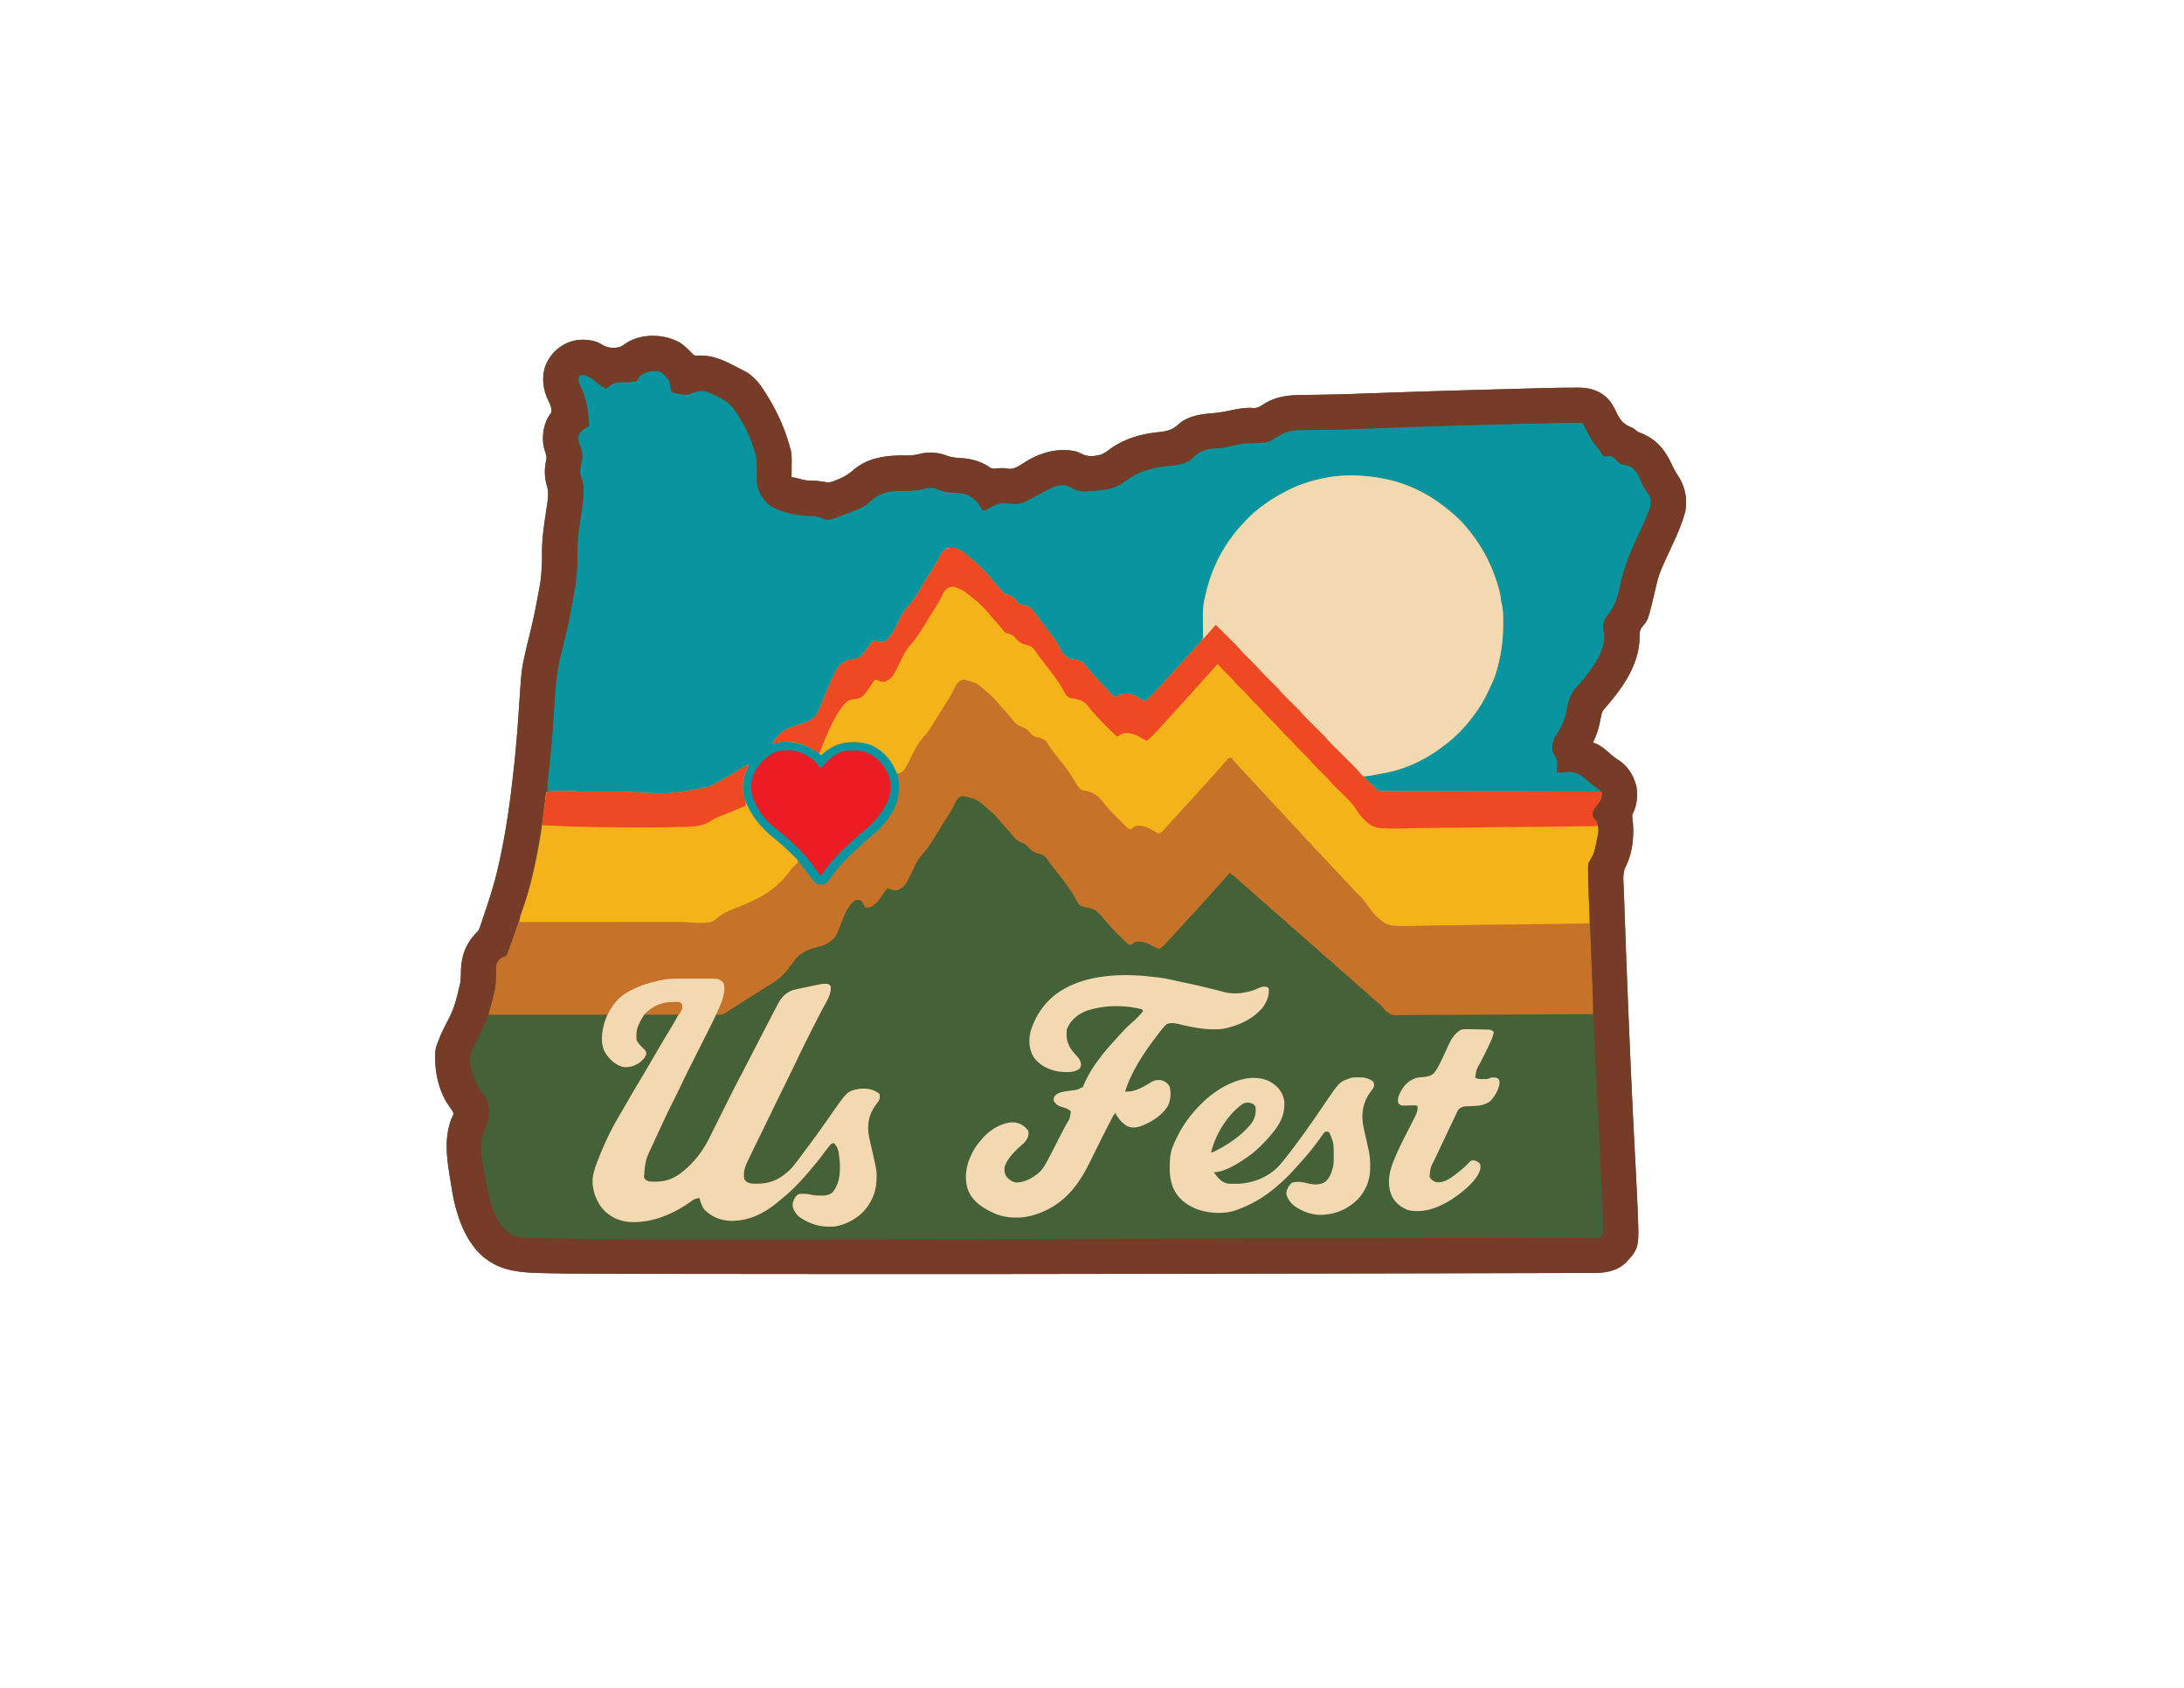 <?xml version="1.0" encoding="UTF-8"?>
<svg data-bbox="657.554 507.366 1890.126 1417.502" height="2550" width="3300" xmlns="http://www.w3.org/2000/svg" data-type="ugc">
    <g>
        <path fill="#456138" d="m1022 515 2.156.945c6.569 3.213 11.588 8.118 16.828 13.117l1.555 1.482c1.382 1.377 2.672 2.847 3.953 4.32 3.215 2.738 4.727 2.61 8.883 2.323 19.701-.636 35.378 5.739 52.452 14.682a660 660 0 0 0 7.087 3.62c16.45 8.382 16.45 8.382 23.086 14.511l2.059 1.855c5.147 4.875 9.088 10.217 12.941 16.145l1.265 1.917c18.033 27.406 31.077 55.437 39.735 87.083l.665 2.375c1.997 8.278 1.553 16.795 1.46 25.25q-.016 2.388-.027 4.777-.035 5.799-.098 11.598l3.276.44c3.802.572 7.29 1.53 10.974 2.622 5.372 1.512 10.152 2.192 15.727 1.95 3.973-.016 7.833.44 11.773.926l2.15.264 2.084.263 2.069.248c1.947.287 1.947.287 5.209 1.119 5.803.26 10.487-1.902 15.8-4.082l3.382-1.369c8.548-3.617 15.112-8.041 22.03-14.11 22.59-18.823 51.224-21.528 79.273-21.165 8.223.047 15.306-.944 23.253-3.106a70.2 70.2 0 0 1 37.813 3.5c6.916 2.482 13.435 3.11 20.75 3.563 16.257 1.044 31.456 4.965 44.874 14.707 3.69 1.77 7.049 1.257 11 .855 5.761-.52 10.539-.531 16.25.625 10.293 1.005 19.256-6.504 27.65-11.653 22.432-13.453 48.251-20.23 74.07-14.671 3.703 1.107 6.843 2.632 10.28 4.386 8.715 4.005 18.15 3.088 27.313.688 4.824-1.899 8.924-4.49 13-7.687 21.142-15.603 46.202-23.378 72.191-26.122 14.027-1.516 23.007-2.958 33.233-12.815 12.633-11.032 31.104-14.467 47.22-15.763 9.677-.789 18.992-2.014 28.481-4.113 7.356-1.623 14.628-3.033 22.125-3.812l2.367-.249c4.27-.393 8.227-.328 12.508.061 6.528.164 10.975-3.131 16.304-6.504 17.366-10.942 36.38-13.052 56.535-13.231l7.137-.09 3.797-.045a3233 3233 0 0 0 73.979-1.755q12.307-.424 24.615-.86a30046 30046 0 0 1 48.86-1.675l2.526-.085c38.162-1.29 76.328-2.395 114.497-3.442l6.889-.189c102.104-2.813 102.104-2.813 125.92-2.92q2.771-.017 5.544-.06c18.886-.288 33.784 2.655 48.048 16.07 6.032 6.2 9.923 13.492 13.599 21.244 5.905 12.221 11.095 18.388 23.768 23.182 1.98.917 3.374 1.98 5.01 3.419 2.83 2.427 5.003 3.545 8.472 4.816 23.356 9.343 36.531 25.58 46.685 47.862 2.487 5.414 5.176 10.446 8.503 15.388 11.05 16.547 15.28 35.66 11.53 55.39-.939 3.743-2.077 7.34-3.343 10.985l-.635 1.951c-5.19 15.938-12.592 31.043-19.606 46.235-2.294 4.97-4.565 9.951-6.822 14.939l-.972 2.123A392 392 0 0 0 2512 856l-1.422 3.253c-3.774 8.97-6.327 17.899-8.476 27.379-.927 4.069-1.9 8.126-2.872 12.184l-.576 2.414c-8.49 35.275-8.49 35.275-16.957 45.316-4.326 5.212-4.323 9.66-4.26 16.266-.74 40.66-24.329 74.648-50.062 104.418L2425 1070l-2.053 2.302c-2.145 2.973-2.78 5.059-3.474 8.636l-.704 3.444-.706 3.618c-1.963 9.439-4.044 18.207-8.063 27q-.909 2.155-1.812 4.313L2407 1122c.877.26 1.753.52 2.656.79 9.286 3.362 16.815 10.327 24.118 16.777a96 96 0 0 0 11.601 8.683c14.714 9.523 22.864 23.353 27.238 40.098 2.016 13.824 1.053 29.07-5.941 41.359-.822 2.805-.414 5.062.022 7.917 2.872 22.295.467 50.452-9.93 70.795-4.265 8.766-4.216 16.589-3.71 26.07q.105 2.54.201 5.083.221 5.64.478 11.276c.289 6.476.511 12.953.725 19.43.497 14.92 1.037 29.838 1.588 44.755l.24 6.521a27102 27102 0 0 0 6.2 155.915 17613 17613 0 0 0 8.205 172.673l1.027 19.654a5492 5492 0 0 1 2.462 51.618l.125 2.901c2.608 61.043 2.608 61.043-17.328 82.904-13.36 12.913-30.187 15.926-48.04 15.935l-3.66.014q-5.03.016-10.06.023-5.48.013-10.96.031-10.89.033-21.776.055-13.065.03-26.128.068-27.255.074-54.511.136-21.398.05-42.794.104c-106.167.269-212.333.486-514.33.94l-6.508.008-3.254.004-19.533.025q-48.82.06-97.637.136c-105.828.162-211.656.32-567.023-.088l-22.047-.055q-36.908-.09-73.814-.201-9.303-.029-18.605-.052c-61.768-.16-61.768-.16-90.912-.772l-2.903-.06c-38.11-.818-71.448-2.657-99.482-31.47-17.328-18.736-27.263-41.668-34-66l-.67-2.409c-3.679-13.67-5.766-27.695-8.018-41.653l-.456-2.806c-4.346-26.881-8.275-54.484-.418-81.07l.641-2.194c.893-2.941 1.827-5.69 3.265-8.411 1.277-2.431 1.822-3.698 1.656-6.457-1.72-3.154-3.616-5.977-5.72-8.88-17.092-23.62-23.576-56.5-21.28-85.12.922-5.632 2.8-10.738 5-16l1.164-3.07c2.199-5.609 4.82-10.989 7.524-16.368l1.018-2.04a473 473 0 0 1 5.751-11.124c7.36-14.158 11.239-28.673 14.79-44.14.44-1.906.898-3.807 1.398-5.697 1.72-6.694 1.68-13.368 1.793-20.248.634-23.39 6.35-41.005 22.562-58.313l1.98-1.803c2.179-2.37 2.995-4.105 4.015-7.135l1.023-2.98 1.064-3.223 1.143-3.375q1.2-3.553 2.383-7.111a1913 1913 0 0 1 3.574-10.62c6.729-19.952 12.984-40.046 17.755-60.565l.49-2.095c11.025-47.467 18.037-95.954 23.278-144.372q.444-4.087.895-8.176c2.412-22.09 4.348-44.206 5.943-66.37l.2-2.768c.66-9.211 1.309-18.423 1.934-27.637 3.377-49.676 3.377-49.676 7.885-70.27l.757-3.582c1.519-7.038 3.185-14.03 4.943-21.012 4.973-19.772 9.405-39.552 13.176-59.593l.633-3.345c5.63-29.652 5.63-29.652 6.991-59.718a1035 1035 0 0 1-.062-8.367l-.01-2.068c-.06-21.63 3.43-42.965 6.622-64.303l.472-3.218q.439-2.99.9-5.975c1.375-9.432 1.983-18.526-.984-27.694-3.311-11.52-3.608-24.97-.75-36.625 1.32-5.646-.39-10.256-2.207-15.64-4.631-14.918-2.986-32.58 3.488-46.7 1.98-3.694 4.145-7.174 6.469-10.66.948-6.797-2.067-12.724-4.875-18.687-7.663-16.388-9.843-33.857-4.125-51.313 5.97-14.895 15.775-26.085 30-33.312l2.014-1.024c13.991-6.793 31.08-6.78 45.748-2.023 3.51 1.473 6.685 3.284 9.988 5.172 8.175 4.238 16.346 4.597 25.25 2.187 3.49-1.69 6.488-3.635 9.656-5.863C968.231 504.35 999.3 504.349 1022 515"/>
        <path fill="#C67329" d="m2089 723 2.81.519c32.808 6.245 65.114 21.703 91.19 42.481l2.648 2.066c10.854 8.642 21.642 18.094 30.352 28.934l2.727 3.29c21.773 26.478 37.073 56.512 46.023 89.585l.64 2.342c1.203 4.603 1.95 9.084 2.404 13.819.232 2.21.66 4.311 1.206 6.464 2.472 9.734 2.202 19.784 2.188 29.75l-.002 2.288c-.051 23.566-3.166 45.294-9.624 67.962l-.836 2.966c-2.009 6.824-4.667 13.12-7.726 19.534q-1.256 2.753-2.508 5.508c-5.63 12.167-11.75 23.541-19.492 34.492l-2.27 3.219c-13.036 17.852-28.212 34.371-46.027 47.522a411 411 0 0 0-4.953 3.736c-26.09 19.587-57.734 34.11-90.048 39.091-2.526.404-5.015.893-7.515 1.432-6.67 1.375-13.434 2.154-20.187 3 8.923 9.08 8.923 9.08 18.379 17.598 1.621 1.402 1.621 1.402 2.871 2.966 2.472 2.03 4.19 1.814 7.364 1.818l3.563.027 3.933-.017q2.082.007 4.163.018c3.823.016 7.645.014 11.467.008 4.119-.003 8.237.012 12.356.025q10.709.027 21.416.029c10.323.002 20.646.021 30.969.045q25.122.057 50.245.082 24.405.024 48.809.063l3.037.005a117519 117519 0 0 1 47.218.086q16.875.034 33.75.05 10.579.01 21.158.028 6.112.011 12.225.013 5.586.001 11.173.014 2.997.005 5.995 0l3.547.012 3.087.003C2419 1196 2419 1196 2420 1197c1.026 9.576-3.605 15.212-9.25 22.563-3.48 4.766-5.423 7.477-4.75 13.437 1.586 2.49 3.353 4.672 5.273 6.914 4.227 5.106 4.125 10.743 3.727 17.086-.672 4.932-1.584 9.809-2.562 14.688l-.399 2.018c-2.294 11.461-5.552 20.564-12.039 30.294-.293 2.594-.293 2.594-.23 5.547l.003 3.448.04 3.755.023 3.937c.15 19.81.963 39.595 1.944 59.379 1.204 24.424 2.16 48.856 3.08 73.292q.334 8.857.679 17.713.269 6.967.53 13.936.124 3.265.251 6.531.177 4.564.345 9.128l.103 2.585c.344 9.58.26 19.165.232 28.749-38.744.298-77.488.527-116.233.664l-13.735.05-2.762.01c-14.741.057-29.482.16-44.222.279q-22.703.182-45.407.22c-9.333.018-18.665.074-27.997.18-6.408.069-12.815.09-19.223.073a518 518 0 0 0-11.075.074c-24.418.44-24.418.44-32.087-6.084-2.174-2.182-4.113-4.462-5.981-6.908-1.963-2.393-4.328-4.187-6.778-6.058-5.004-4.003-9.647-8.313-14.309-12.703-3.462-3.243-6.984-6.331-10.691-9.297-5.004-4.003-9.647-8.313-14.309-12.703-3.462-3.243-6.984-6.331-10.691-9.297-5.004-4.003-9.647-8.313-14.309-12.703-3.462-3.243-6.984-6.331-10.691-9.297-5.004-4.003-9.647-8.313-14.309-12.703-3.462-3.243-6.984-6.331-10.691-9.297-5.004-4.003-9.647-8.313-14.309-12.703-3.462-3.243-6.984-6.331-10.691-9.297-5.004-4.003-9.647-8.313-14.309-12.703-3.462-3.243-6.984-6.331-10.691-9.297-5.004-4.003-9.647-8.313-14.309-12.703-3.462-3.243-6.984-6.331-10.691-9.297-4.357-3.486-8.441-7.178-12.5-11a246 246 0 0 0-15.2-13.168c-3.915-3.26-7.617-6.738-11.298-10.26-2.98-2.816-5.895-5.115-9.502-7.072-6.784 7.41-6.784 7.41-13.437 14.938-3.43 3.949-6.973 7.792-10.516 11.64a387 387 0 0 0-7.547 8.422c-3.409 3.933-6.934 7.757-10.46 11.585a336 336 0 0 0-7.352 8.227c-4.06 4.688-8.333 9.177-12.574 13.699-2.922 3.122-5.826 6.246-8.614 9.489-3.875 4.5-7.955 8.808-12.018 13.138a864 864 0 0 0-8.845 9.546 723 723 0 0 0-4.553 5.016c-3.145 3.446-6.457 6.387-10.084 9.3-5.254-1.96-10.153-4.578-15.117-7.166-6.728-3.434-13.297-4.942-20.883-3.834-2.287 1.188-4.205 2.488-6.21 4.102-1.79.898-1.79.898-3.5.339-3.339-2.101-5.937-4.803-8.708-7.593l-1.869-1.863a1488 1488 0 0 1-3.91-3.922 1397 1397 0 0 0-5.899-5.885c-7.092-7.085-13.739-14.262-19.904-22.178-6.901-8.63-12.77-13.208-23.901-14.946-5.272-.92-9.516-1.781-12.892-6.195-2.196-3.381-4.05-6.943-5.916-10.515-2.298-4.173-5.018-8.056-7.728-11.969l-1.67-2.432c-4.604-6.651-9.513-13.011-14.584-19.308-2.2-2.748-4.35-5.533-6.496-8.322l-1.244-1.611c-3.354-4.366-6.546-8.838-9.682-13.362-3.982-4.938-7.341-6.684-13.512-7.902-7.345-1.912-10.938-5.447-15.84-10.876-2.942-2.973-5.56-4.415-9.465-5.78-5.956-2.249-9.288-6.015-13.257-10.782q-1.732-2.04-3.465-4.078l-1.719-2.026c-2.237-2.603-4.55-5.124-6.879-7.646-3.276-3.563-6.36-7.214-9.375-11-3.779-4.661-7.749-8.457-12.375-12.25l-2.934-2.555c-16.854-15.013-16.854-15.013-38.218-19.828-4.44.597-5.932 2.018-8.848 5.383-1.861 2.62-3.03 5.074-4.215 8.063-2.057 4.818-4.867 9.143-7.66 13.562l-3.512 5.613-1.814 2.89c-2.298 3.669-4.575 7.35-6.85 11.034q-2.435 3.941-4.879 7.877a1359 1359 0 0 0-5.828 9.484c-5.233 8.557-10.77 16.453-17.457 23.965-6.043 6.973-9.89 14.188-13.801 22.452-12.595 26.366-12.595 26.366-23.984 32.06-4.407.245-7.145.056-11-2-2.376-.616-2.376-.616-5 0a51 51 0 0 0-4.75 6.375q-1.309 1.935-2.633 3.86l-1.325 1.935c-4.75 6.729-10.106 13.462-18.292 15.83-3.5.25-3.5.25-6 0l-.77-1.645-1.043-2.168-1.019-2.144c-1.203-2.104-2.29-3.516-4.168-5.043-3.29-.57-5.678-.654-8.73.855-11.301 8.405-17.18 26.45-22.274 39.07l-1.039 2.553q-.99 2.449-1.941 4.913c-4.27 10.589-11.254 16.254-21.579 20.671-4.123 1.593-8.267 2.654-12.562 3.688-14.158 3.711-24.39 9.009-32.875 21.25-1.706 2.268-3.448 4.508-5.187 6.75q-1.275 1.656-2.547 3.313L1189 1466l-1.578 2.063c-9.167 11.38-22.407 18.586-34.624 26.192a1706 1706 0 0 0-10.151 6.392 4354 4354 0 0 1-7.01 4.427 5677 5677 0 0 0-11.656 7.374 1338 1338 0 0 1-4.696 2.956 593 593 0 0 0-12.797 8.24l-5.55 3.606-2.559 1.738c-5.93 3.807-10.364 4.783-17.379 4.012l-.739 2.464c-1.506 4.223-3.423 8.117-5.444 12.114l-1.278 2.55q-2.091 4.17-4.191 8.337l-2.94 5.862q-3.878 7.735-7.764 15.465a27796 27796 0 0 0-12.33 24.563 8468 8468 0 0 1-4.258 8.471c-5.692 11.332-11.23 22.73-16.672 34.185-2.987 6.277-6.112 12.479-9.259 18.677-6.385 12.688-12.434 25.515-18.343 38.432-1.61 3.512-3.237 7.015-4.868 10.517q-2.156 4.635-4.298 9.277-1.031 2.225-2.07 4.448c-11.48 24.274-11.48 24.274-13.546 50.638 1.805 3.546 4.251 4.75 8 6 23.067 1.735 36.888-2.971 54.25-17.817 16.199-14.078 28.063-30.497 37.528-49.674l1.038-2.09 2.135-4.304c1.634-3.294 3.277-6.583 4.92-9.872l1.963-3.936q3.8-7.619 7.604-15.235 2.862-5.732 5.72-11.465c7.785-15.614 15.58-31.21 23.784-46.61a932 932 0 0 0 5.261-10.122l1.007-1.957 2.009-3.91q2.734-5.322 5.472-10.64l1.108-2.154a8267 8267 0 0 1 13.806-26.671q3.451-6.647 6.883-13.305a3932 3932 0 0 1 8.731-16.822q1.827-3.505 3.644-7.015a1726 1726 0 0 1 5.574-10.651l1.682-3.264c5.252-9.892 11.975-17.902 22.893-21.47 4.307-1.137 8.631-2.093 12.988-3.016 1.152-.25 2.303-.5 3.49-.756q4.908-1.058 9.823-2.078 2.934-.612 5.863-1.236c15.303-3.094 15.303-3.094 21.824-1.93 1.767 1.308 1.767 1.308 3 3 1.784 12.262-7.356 24.858-12.84 35.401-2.232 4.296-4.447 8.6-6.664 12.904l-1.38 2.678c-4.791 9.307-9.496 18.655-14.178 28.017l-1.13 2.25c-4.946 9.866-9.756 19.791-14.503 29.754-4.872 10.212-9.854 20.37-14.846 30.523a24223 24223 0 0 0-9.877 20.121 6935 6935 0 0 0-14.254 29.258 7377 7377 0 0 1-12.976 26.64l-1.484 3.032q-3.602 7.357-7.209 14.71c-4.092 8.35-8.167 16.707-12.155 25.107l-.971 2.028c-4.438 9.409-8.793 19.53-5.47 29.89 2.446 3.393 5.012 4.579 8.937 5.687 3.406.414 6.76.428 10.188.375l2.819-.026c19.376-.412 34.479-8.835 47.993-22.349 7.04-7.836 13.178-16.48 19.456-24.928q2.251-3.018 4.52-6.021c10-13.248 19.705-26.695 29.211-40.301l1.782-2.55 6.473-9.265c24.186-34.542 24.186-34.542 42.558-37.935 11.01-.921 20.016.422 29 7 1 1 1 1 1.355 4.637-.064 4.733-2.12 7.607-5.043 11.176-10.181 13.323-13.672 26.487-12.312 43.187 1.01 7.06 2.7 13.997 4.313 20.938q1.22 5.385 2.425 10.777l.593 2.64c5.255 23.603 5.255 23.603 5.044 34.332l-.029 2.39c-.408 16.052-5.464 30.303-15.346 42.923l-1.617 2.117c-11.044 13.58-30.07 23.724-47.383 25.883-19.512 1.36-36.765-3.454-52.719-14.96-2.3-2.057-3.867-4.014-5.531-6.602l-1.516-2.317c-2.386-4.101-2.546-7.445-2.234-12.121 1.744-5.057 3.984-10.492 9-13 2.185-.125 4.374-.176 6.563-.187l3.566-.043c2.999.178 5.363.52 8.234 1.222 4.79 1.144 9.353 1.34 14.262 1.32l2.445.05c6.117.004 10.744-.969 15.75-4.73 10.598-12.247 12.263-30.106 11.18-45.632-.337-3.7-.769-7.38-1.25-11.062-.11-.893-.218-1.786-.33-2.705-.946-6.55-2.68-10.493-7.42-15.233-2.968.118-3.955.954-6.043 3.082l-2.145 2.73-2.386 3.02a1098 1098 0 0 0-9.184 12.203c-3.608 4.772-7.408 9.374-11.242 13.965-.425.512-.85 1.024-1.29 1.55-14.504 17.432-29.807 34.446-47.71 48.45l-2.484 2.117c-21.829 18.587-46.266 31.412-75.61 30.203-14.885-1.22-27.365-6.592-37.906-17.32-3.536-5.216-5.543-10.906-7-17-5.507.44-8.553 1.681-12.937 5-27.524 20.07-63.387 34.749-97.899 30.531-15.727-2.68-28.66-10.065-38.316-22.812-9.077-13.356-14.01-29.543-11.848-45.719 1.673-8.486 4.47-16.466 7.625-24.5l1.334-3.424A476 476 0 0 1 918 1719l1.138-2.41c6.298-13.234 13.537-25.832 21.005-38.435 3.143-5.339 6.213-10.719 9.294-16.092 5.562-9.673 11.251-19.262 17.012-28.818 5.994-9.951 11.84-19.985 17.68-30.029a7634 7634 0 0 1 11.39-19.5c5.077-8.672 10.225-17.3 15.418-25.903 4.399-7.297 8.729-14.62 12.875-22.063l1.221-2.184c4.237-7.338 4.237-7.338 4.967-15.566-1.093-1.751-1.093-1.751-3-3-4.326-.51-8.654-.195-13 0l-2.586.059c-13.957.765-28.334 7.732-37.86 17.941-3.126 4.022-5.388 8.405-7.554 13l-1.262 2.625c-3.177 7.491-3.967 15.322-2.738 23.375 2.331 4.228 5.217 7.423 8.688 10.75 5.047 4.857 5.047 4.857 5.812 8.875-.892 6.023-5.604 9.579-9.875 13.625-7.649 5.1-15.451 7.639-24.625 6.75-11.408-2.646-20.897-11.26-27-21-7.145-11.483-6.003-26.519-3.25-39.187l.475-2.194c1.396-5.925 3.455-10.82 5.775-16.619H738c4-16 4-16 6.063-23.562q.975-3.718 1.937-7.438l.883-3.219c2.484-10.324 2.54-20.694 2.563-31.26.159-12.044.159-12.044 4.554-17.521 2.29-1.996 2.29-1.996 4.625-3.437l2.352-1.497C763 1444 763 1444 765 1444c1.835-4.47 3.464-9.003 5.09-13.55l.91-2.541c3.686-10.297 7.348-20.601 11-30.909l.86-2.424c21.961-61.951 35.313-128.215 41.862-193.623C825 1199 825 1199 826 1196c30.555-1.472 30.555-1.472 42.57-.5 6.76.495 13.47.642 20.246.63l3.628.005q4.868.004 9.736 0c3.446-.003 6.893 0 10.34 0q8.705.004 17.41-.005 8.832-.006 17.662 0c62.705 4.238 62.705 4.238 122.408-7.13l1.948-.882c20.173-9.425 39.124-21.464 58.052-33.118l1 2c-.89 2.18-.89 2.18-2.25 4.875-6.38 13.754-8.714 30.62-3.86 45.32 10.227 25.855 24.82 43.621 46.66 60.813 22.464 17.93 42.539 39.162 58.731 62.918 2.352 2.839 4.254 3.896 7.903 4.34 6.166-.004 6.166-.004 11.816-2.266q1.037-1.981 2-4c1.714-2.572 3.585-5.027 5.438-7.5.47-.645.942-1.29 1.427-1.953 7.886-10.555 17.314-19.913 26.614-29.212 1.526-1.527 3.043-3.063 4.56-4.599 5.595-5.626 11.335-10.838 17.545-15.795 2.995-2.406 5.796-4.945 8.603-7.566 3.278-3.05 6.577-6.05 10-8.937 15.303-13.477 28.745-33.712 30.813-54.438.585-11.189.865-22.343-3-33l-.809-2.332c-2.609-6.622-6.817-12.11-11.191-17.668l-1.84-2.383c-9.434-11.449-23.31-19.86-38.16-21.617-21.927-1.23-40.796 1.202-57.875 16-1.054.987-2.1 1.982-3.125 3l-1.258-1.031c-17.935-14.108-37.014-20.783-59.742-18.969-4.43.628-8.724 1.69-13 3 8.391-16.083 19.04-22.58 36-28q3.312-.974 6.625-1.937c10.57-3.227 19.862-7.037 25.47-17.01.994-2.078 1.9-4.174 2.78-6.303l1.012-2.355A825 825 0 0 0 1242 1061l2.008-4.8.996-2.384c20.448-48.84 20.448-48.84 36.996-56.816 3.215-.578 6.397-.877 9.648-1.18 7.271-1.78 11.587-6.818 15.915-12.633l1.423-1.861A726 726 0 0 0 1313 976l2.04-2.691A692 692 0 0 0 1319 968l3 .438 1.938.257a64 64 0 0 1 4.062.735c4.235.81 7.399.803 11.156-1.7 9.251-8.682 15.314-22.002 20.547-33.406 3.405-7.28 7.08-12.615 12.64-18.394 9.614-10.603 16.62-23.634 23.962-35.836 3.77-6.253 7.67-12.422 11.57-18.594 4.857-7.692 9.402-15.408 13.414-23.574 2.524-4.317 5.573-7.167 9.711-9.926 9.535-1.409 16.278.465 24 6 5.502 4.133 10.785 8.512 16 13l1.678 1.443c11.08 9.635 20.955 20.426 30.119 31.881 3.232 3.926 6.677 7.638 10.137 11.364C1515 894 1515 894 1517 897c2.116.725 2.116.725 4.563 1.188 6.592 1.796 12.16 6.066 15.734 11.945 2.865 3.141 6.973 3.394 10.99 4.201 7.856 1.785 11.833 6.399 16.213 12.854 3.923 5.673 8.044 11.144 12.313 16.562 4.648 5.938 9.24 11.91 13.687 18l1.614 2.187a128 128 0 0 1 8.214 12.946c5.517 11.04 5.517 11.04 14.95 18.152 3.56.882 7.156 1.26 10.798 1.644 8.664 1.446 14.597 8.83 19.631 15.38 3.642 4.671 7.706 8.951 11.744 13.278q2.494 2.68 4.975 5.37 4.412 4.767 8.874 9.489a714 714 0 0 1 3.33 3.557 473 473 0 0 0 4.495 4.747l2.57 2.719c2.082 1.992 2.082 1.992 4.297 1.75 2.111-.963 2.111-.963 4.301-2.489 5.541-3.03 12.595-2.625 18.707-1.48 6.802 2.308 13.048 6.032 19 10 4.016-.211 6.02-2.66 8.738-5.41l2.737-2.752 1.414-1.446a744 744 0 0 1 4.226-4.273c4.602-4.654 9.08-9.37 13.345-14.334 2.364-2.74 4.826-5.385 7.29-8.035l3.129-3.379 1.575-1.7a1859 1859 0 0 0 19.226-21.1 1252 1252 0 0 1 7.945-8.696c3.6-3.917 7.187-7.842 10.63-11.898 1.745-1.977 1.745-1.977 3.567-3.75 4.275-4.314 5.971-7.286 6.022-13.381l-.082-2.627.003-2.797q0-2.943-.04-5.886c-.063-5.101 0-10.2.06-15.302l.03-3.009c.153-11.032 1.556-21.501 4.185-32.225l.71-3.006c7.073-29.255 19.468-56.74 37.29-80.994l1.265-1.74c6.319-8.65 13.313-16.546 20.735-24.26l1.427-1.493C1889.87 778.79 1896.6 772.643 1904 767l1.95-1.493c10.841-8.234 21.983-15.223 34.05-21.507l4.02-2.148c18.434-9.692 38.521-16.106 58.98-19.852l2.18-.419c27.55-5.121 56.418-3.844 83.82 1.419"/>
        <path fill="#0995A0" d="M998.25 561.938c6.92 5.19 12.74 10.298 14.277 19.07q.411 3.125.813 6.25c.735 3.052 1.056 4.03 3.66 5.742 4.92 1.419 9.947 2.208 15 3l2.273.364c5.658.432 10.692-2.102 15.774-4.27 10.078-3.342 18.755-.637 27.89 3.906l3.166 1.523c16.232 7.921 25.646 15.479 34.834 31.165l1.436 2.412a615 615 0 0 1 2.98 5.084 316 316 0 0 0 3.581 5.963c5.47 9.106 9.11 18.375 12.504 28.416q.797 2.298 1.6 4.596a3134 3134 0 0 1 2.224 6.45c2.228 6.6 2.896 12.34 2.984 19.243l.1 5.27q.071 4.117.13 8.233c-.556 18.214-.556 18.214 6.274 34.395l2.16 2.739L1154 754l1.684 2.106c4.822 5.875 9.603 9.357 16.879 11.77l2.217.756c5.854 1.972 11.748 3.818 17.658 5.619l2.433.745c9.398 2.8 18.139 4.193 27.941 4.317 8.014.21 14.179 1.067 21.434 4.629 7.99 3.07 15.25-.57 22.816-3.379l3.738-1.368c3.742-1.377 7.471-2.783 11.2-4.195l3.31-1.244a713 713 0 0 0 8.878-3.443l2.619-1.004c6.225-2.524 11.088-5.97 16.193-10.308l2.574-2.188 2.113-1.812c10.55-8.46 22.444-13.292 35.958-13.274l4.994-.062q3.852-.036 7.705-.045c10.428-.04 20.153-.745 30.312-3.228 5.985-1.455 11.644-2.37 17.57-.114l2.188.806 2.211.854c8.824 3.324 16.395 4.292 25.807 4.58 13.262.53 23.466 4.64 32.568 14.482 2.862 3.887 5.482 7.884 8 12 5.141-.573 9.174-3.046 13.625-5.5q2.268-1.236 4.54-2.468l2.013-1.108c4.487-2.275 8.402-1.83 13.26-1.486q2.452.147 4.906.29 4.063.237 8.125.483c11.126.381 20.179-4.273 29.781-9.46l2.754-1.46a624 624 0 0 0 12.16-6.61c22.565-12.559 22.565-12.559 33.836-10.68a89 89 0 0 1 13.105 6.222c4.83 2.607 9.195 3.047 14.618 2.985l2.254-.016c7.435-.107 14.79-.713 22.173-1.57 2.178-.248 4.358-.46 6.54-.672 14.025-1.504 23.864-7.332 35.185-15.45 19.803-13.802 40.102-17.8 63.602-20.854 18.283-1.797 18.283-1.797 33.585-10.958 11.216-10.755 20.214-14.651 35.635-15.209 5.945-.268 11.607-1.135 17.428-2.354l2.572-.536c3.712-.788 7.41-1.614 11.104-2.483 10.288-2.243 20.4-2.562 30.91-2.727 12.384-.238 19.833-2.201 30.351-8.816 14.136-8.795 24.49-10.664 41.067-10.773l7.388-.08 3.955-.04c31.856-.334 63.668-1.407 95.499-2.664 51.337-2.026 102.684-3.54 154.043-4.875q8.697-.226 17.393-.456l2.49-.066 2.487-.065c55.705-1.473 55.705-1.473 82.321-2.097q2.638-.062 5.275-.126c16.673-.4 33.343-.43 50.02-.32l1.688 3.007q1.77 3.157 3.55 6.31c1.966 3.48 3.92 6.962 5.825 10.475 3.715 6.79 7.763 12.812 12.859 18.653 2.018 2.48 3.434 4.94 4.953 7.742 1.296 2.247 1.296 2.247 3.125 3.813 2.853.427 5.376.25 8.246.003 4.52-.006 7.43 2.098 10.754 4.996 2.313 2.688 2.313 2.688 4 5 3.26 2.174 5.37 2.552 9.188 3.25 8.656 1.926 13.591 5.598 18.59 12.77 2.073 3.36 3.488 6.957 4.972 10.606 3.06 7.238 6.657 13.398 11.367 19.675 4.198 6.018 4.691 11.533 3.883 18.7-1.145 4.344-2.775 8.418-4.5 12.562l-1.465 3.629c-4.3 10.528-9.176 20.783-14.072 31.044-12.528 26.267-21.585 52.143-27.785 80.585-3.042 13.714-7.39 24.493-15.854 35.746-5.318 7.24-8.5 12.263-7.773 21.629.284 1.774.604 3.542.972 5.3 3.565 18.727-5.367 35.925-15.496 51.012-6.939 10.068-14.341 19.647-22.652 28.618-10.592 11.475-14.966 21.415-17.875 36.812-2.835 13.98-6.467 24.698-14.172 36.772-5.6 8.878-9.1 17.629-7.328 28.29 1.308 2.873 2.79 5.352 4.59 7.942 3.862 5.639 2.789 13.266 1.91 19.746l-.5 2.313c5.265 1.755 10.523 1.083 15.938.375 8.746-.91 15.906 1.656 23.062 6.625a294 294 0 0 1 7.752 6.546c4.973 4.318 10.212 8.194 15.575 12.013A264 264 0 0 1 2419 1195v1c-42.651.207-85.302.365-127.954.46l-15.106.035-3.038.007c-16.232.04-32.463.11-48.694.193q-24.983.125-49.966.152c-10.277.013-20.554.052-30.83.125q-10.572.07-21.144.05c-4.066-.006-8.13.003-12.197.051-3.726.044-7.45.046-11.176.016-1.98-.006-3.96.033-5.94.073-6.627-.1-10.274-.73-15.062-5.503A500 500 0 0 1 2074 1187a125 125 0 0 0-4.125-3.624c-3.803-3.269-7.51-6.652-10.875-10.375v-1l2.06-.244q4.69-.561 9.378-1.131l3.24-.383c6.213-.76 12.246-1.748 18.322-3.242l2.528-.593c14.038-3.323 27.268-7.604 40.472-13.407l2.225-.96c24.338-10.584 46.325-25.935 65.222-44.514a402 402 0 0 1 4.162-4.019c19.96-19.339 34.263-43.5 45.56-68.67a263 263 0 0 1 2.19-4.69c11.896-26.185 15.83-56.286 15.826-84.776.002-2.171.02-4.342.04-6.514.529-15.871.529-15.871-3.225-30.857a308 308 0 0 1-.625-5.125c-6.025-40.092-26.858-78.864-54.156-108.47-2.302-2.496-4.539-5.043-6.782-7.593-3.897-4.312-7.941-8.136-12.437-11.812l-1.57-1.305c-47.85-39.68-108.377-58.745-170.404-53.35-7.744.866-15.39 2.115-23.026 3.654l-2.353.47C1943.86 735.22 1895.385 766.537 1864 809l-1.28 1.702c-17.811 23.724-30.639 50.564-37.97 79.298l-.71 2.763A252 252 0 0 0 1822 902l-.412 2.013c-1.876 9.45-2.795 18.557-2.643 28.195l.033 2.879c.05 3.894.11 7.784.265 11.675.67 18.146.67 18.146-5.795 25.554a101 101 0 0 1-6.954 6.396c-1.908 1.646-3.517 3.474-5.119 5.413-3.318 3.844-6.75 7.578-10.188 11.313q-4.373 4.754-8.687 9.563c-5.59 6.225-11.255 12.38-16.916 18.54l-4.209 4.585-1.401 1.523a606 606 0 0 0-8.161 9.102c-4.28 4.738-8.676 9.359-13.126 13.937l-2.104 2.22-2.009 2.042-1.794 1.854c-1.78 1.197-1.78 1.197-3.765 1a70 70 0 0 1-5.835-2.616l-2.121-1.07-2.184-1.117c-.728-.37-1.457-.738-2.207-1.118q-2.836-1.437-5.668-2.882c-3.1-1.55-6.35-1.267-9.75-1.313l-2.133-.088c-5.277-.064-7.73 1.323-12.117 4.4-3.926-.245-5.85-2.49-8.52-5.19-.857-.864-1.715-1.727-2.6-2.616l-2.693-2.756-2.658-2.674c-4.48-4.533-8.824-9.138-12.98-13.97-2.31-2.676-4.711-5.26-7.111-7.856-11.438-12.444-11.438-12.444-11.438-14.937l-1.727-.848a105 105 0 0 1-4.359-2.336c-4.984-2.73-9.03-4.021-14.687-4.676-6.005-1.236-8.582-2.884-12.18-7.848-1.507-2.328-2.904-4.708-4.297-7.105a585 585 0 0 0-2.319-3.726 573 573 0 0 1-4.47-7.263 167 167 0 0 0-7.336-10.948l-2.285-3.157c-3.128-4.135-6.377-8.165-9.652-12.183-4.705-5.816-9.05-11.872-13.324-18.01l-1.552-2.197-1.355-1.949c-3.656-4.403-7.126-5.242-12.645-6.317-7.04-1.594-10.329-4.343-14.828-10.094-3.49-4.122-7.717-5.791-12.87-7.047-3.998-1.665-6.108-4.246-8.739-7.547l-3.172-3.832-1.615-1.979c-13.835-16.894-28.298-32.98-45.713-46.251l-1.992-1.528c-6.444-4.817-12.272-8.747-20.57-8.597l-3.262.004c-3.434.488-5.3 1.342-8.051 3.433-1.363 1.748-1.363 1.748-2.312 3.813l-1.278 2.453-1.41 2.735c-5.335 9.737-11.159 19.142-17.076 28.534a960 960 0 0 0-11.462 18.692c-6.704 11.187-13.518 21.648-22.587 31.086-4.967 5.456-7.751 12-10.88 18.604-12.282 25.698-12.282 25.698-21.557 31.896-4.327 1.495-7.067 1.1-11.438.188a834 834 0 0 0-7-1l-1.022 1.373q-2.332 3.127-4.666 6.251l-1.607 2.16c-12.285 16.43-12.285 16.43-19.764 17.758l-3.379.395c-8.762 1.113-12.917 4.922-18.5 11.5-13.428 17.686-22.016 38.552-29.894 59.168-4.27 10.874-9.675 18.882-20.418 23.918-6.765 2.823-13.57 5.063-20.625 7.039-12.184 3.425-19.327 8.413-26.937 18.75l-1.233 1.666q-1.482 2.008-2.955 4.022l1.922-.657c17.859-5.328 36.454-3.16 52.89 5.407 6.265 3.419 11.838 7.516 17.188 12.25l1.293-1.032c15.196-11.78 29.296-18.144 48.52-18.156l3.197-.037c6.055-.011 11.2.446 16.99 2.225l3.168.937c17.426 6.132 31.06 19.987 39.832 36.063 3.666 9.428 5.18 18.213 5.188 28.25l.037 2.738c.05 23.124-12.14 42.496-27.225 59.012l-1.867 2.046c-4.057 4.232-8.604 7.821-13.164 11.493-4.123 3.417-8.032 7.038-11.95 10.687-2.163 2.01-4.378 3.945-6.62 5.867-5.757 5.023-11.174 10.395-16.586 15.782l-1.675 1.664c-8.915 8.898-16.955 18.09-24.138 28.46-5.845 8.395-5.845 8.395-10 10-4.592.682-7.76.66-11.922-1.554-3.711-2.948-6.165-6.167-8.89-10.008q-1.59-2.174-3.184-4.344l-1.558-2.133c-11.326-15.36-24.96-29.553-39.446-41.96l-3.234-2.793c-5.444-4.693-10.903-9.342-16.516-13.832-18.564-15.162-34.104-36.288-38.25-60.375-.3-3.049-.381-6.064-.375-9.125l.005-2.484c.225-11.348 3.647-21.144 8.37-31.391l-2.684 1.6q-5.052 3.014-10.109 6.023l-4.328 2.58c-26.526 15.828-26.526 15.828-39.504 22.234l-1.941.982c-34.038 16.95-88.471 7.74-126.028 7.71q-8.846-.006-17.69.003-8.652.006-17.305.002-5.117-.003-10.234.002-5.68.002-11.361-.007l-3.318.006c-6.836-.018-13.601-.362-20.417-.901-4.034-.307-8.061-.453-12.104-.55l-2.295-.064q-3.528-.095-7.057-.183l-4.867-.13q-5.88-.159-11.758-.307c-.318-9.171.685-18.107 1.813-27.188 2.924-23.763 5.026-47.587 6.687-71.469l.187-2.692a13071 13071 0 0 0 1.688-24.71c3.64-53.837 3.64-53.837 9.24-75.987a796 796 0 0 0 1.768-7.169q1.212-4.988 2.438-9.974a1669 1669 0 0 0 5.241-21.999l.488-2.106c4.307-18.747 7.725-37.68 11.079-56.618q.478-2.685.97-5.37c2.552-14.449 3.549-28.536 3.526-43.185-.03-23.87 2.19-46.88 6.08-70.428 1.874-11.56 3.182-22.884 3.291-34.61l.057-3.306c-.05-6.574-1.125-11.823-3.647-17.903-2.61-6.588-1.182-13.775.594-20.412 2.757-10.334 1.38-17.409-2.365-27.28-2.223-6.02-3.557-11.493-.76-17.595 3.721-4.252 7.966-7.801 12.625-11h2c-2.358-28.758-2.358-28.758-11-56-5.96-12.986-5.96-12.986-4-19 2-2 2-2 5.375-2.562 9.752.316 18.628 8.87 25.817 14.83 4.462 3.737 4.462 3.737 9.808 5.732 2.391-1.216 2.391-1.216 4.5-3.25 4.954-4.36 8.796-5.972 15.43-6.093l3.41-.09 3.535-.067c10.267-.031 10.267-.031 20.125-2.5 1.2-1.816 1.2-1.816 2-4 8.212-9.66 21.175-12.545 33.25-9.062"/>
        <path fill="#F4B319" d="m2089 723 2.81.519c32.808 6.245 65.114 21.703 91.19 42.481l2.648 2.066c10.854 8.642 21.642 18.094 30.352 28.934l2.727 3.29c21.773 26.478 37.073 56.512 46.023 89.585l.64 2.342c1.203 4.603 1.95 9.084 2.404 13.819.232 2.21.66 4.311 1.206 6.464 2.472 9.734 2.202 19.784 2.188 29.75l-.002 2.288c-.051 23.566-3.166 45.294-9.624 67.962l-.836 2.966c-2.009 6.824-4.667 13.12-7.726 19.534q-1.256 2.753-2.508 5.508c-5.63 12.167-11.75 23.541-19.492 34.492l-2.27 3.219c-13.036 17.852-28.212 34.371-46.027 47.522a411 411 0 0 0-4.953 3.736c-26.09 19.587-57.734 34.11-90.048 39.091-2.526.404-5.015.893-7.515 1.432-6.67 1.375-13.434 2.154-20.187 3 8.923 9.08 8.923 9.08 18.379 17.598 1.621 1.402 1.621 1.402 2.871 2.966 2.472 2.03 4.19 1.814 7.364 1.818l3.563.027 3.933-.017q2.082.007 4.163.018c3.823.016 7.645.014 11.467.008 4.119-.003 8.237.012 12.356.025q10.709.027 21.416.029c10.323.002 20.646.021 30.969.045q25.122.057 50.245.082 24.405.024 48.809.063l3.037.005a117519 117519 0 0 1 47.218.086q16.875.034 33.75.05 10.579.01 21.158.028 6.112.011 12.225.013 5.586.001 11.173.014 2.997.005 5.995 0l3.547.012 3.087.003C2419 1196 2419 1196 2420 1197c1.026 9.576-3.605 15.212-9.25 22.563-3.48 4.766-5.423 7.477-4.75 13.437 1.586 2.49 3.353 4.672 5.273 6.914 4.227 5.106 4.125 10.743 3.727 17.086-.672 4.932-1.584 9.809-2.562 14.688l-.399 2.018c-2.294 11.461-5.552 20.564-12.039 30.294-.293 2.594-.293 2.594-.23 5.547l.003 3.45.04 3.753.019 3.913c.068 10.358.367 20.71.812 31.059.372 9.444.382 18.878.37 28.327l-.003 4.36q-.004 5.295-.011 10.591c-38.436.735-76.872 1.298-115.314 1.634q-6.832.06-13.665.124l-2.748.025c-14.614.139-29.225.39-43.837.686-15.033.3-30.065.477-45.101.542-8.431.04-16.854.134-25.282.372-57.42 1.576-57.42 1.576-73.645-12.516-6.668-6.35-12.135-13.513-17.227-21.154-3.875-5.62-8.812-10.459-13.681-15.213a183 183 0 0 1-10.824-11.605c-2.443-2.762-5.082-5.31-7.707-7.895-2.523-2.563-4.845-5.273-7.188-8-2.484-2.789-5.148-5.377-7.808-7.996-2.546-2.586-4.893-5.32-7.258-8.07-1.675-1.889-3.414-3.666-5.215-5.434a120 120 0 0 1-6.937-7.437A134 134 0 0 0 1990 1285c-3.25-3.2-6.247-6.542-9.219-10-2.412-2.708-4.985-5.232-7.593-7.75-1.893-1.947-3.675-3.934-5.454-5.984-3.717-4.28-7.582-8.405-11.484-12.516a1372 1372 0 0 1-16.48-17.73c-3.21-3.51-6.459-6.984-9.707-10.457-4.37-4.674-8.728-9.357-13.063-14.063a2629 2629 0 0 0-13-14 2904 2904 0 0 1-14.459-15.584 2204 2204 0 0 0-13.376-14.367 461 461 0 0 1-8.392-9.166l-1.519-1.701a951 951 0 0 1-4.047-4.584c-2.062-2.442-2.062-2.442-5.207-2.098-2.357 2.177-2.357 2.177-4.75 5l-1.352 1.53A699 699 0 0 0 1847 1156l-3.437 3.938-1.653 1.902c-2.908 3.288-5.89 6.509-8.863 9.738a387 387 0 0 0-7.547 8.422c-3.409 3.933-6.934 7.757-10.46 11.585a336 336 0 0 0-7.352 8.227c-4.016 4.635-8.235 9.078-12.427 13.552a796 796 0 0 0-12.077 13.202 1194 1194 0 0 1-11.561 12.668c-1.836 1.998-3.658 4.007-5.482 6.016l-4.016 4.375-1.91 2.12c-6.248 6.76-6.248 6.76-10.215 7.255a46 46 0 0 1-6.687-3.687c-8.377-5.123-17.229-9.191-27.313-7.313-2.272 1.199-4.21 2.493-6.21 4.102l-1.79.898c-4.202-1.406-7.014-4.744-10.05-7.82l-1.75-1.75q-1.83-1.836-3.653-3.677a1578 1578 0 0 0-5.53-5.55c-7.597-7.62-14.828-15.335-21.455-23.828-7.41-9.05-15.862-14.722-27.687-15.937-4.472-.83-6.181-2.433-8.875-6.063a227 227 0 0 1-4-6.375 2689 2689 0 0 0-4.687-7.625l-1.26-2.052c-5.108-8.21-11.075-15.736-17.053-23.323q-3.63-4.62-7.25-9.25l-1.784-2.267c-2.654-3.397-5.23-6.8-7.603-10.401l-1.196-1.813a311 311 0 0 1-3.007-4.765c-3.892-4.511-9.072-5.602-14.723-6.754-4.925-1.282-7.014-2.888-9.996-6.914-3.736-4.76-8.392-7.6-14.129-9.274-7.491-2.738-11.897-9.665-16.754-15.668-2.221-2.7-4.564-5.26-6.933-7.832-4.46-4.871-8.91-9.759-13.105-14.863-3.794-4.586-7.933-8.413-12.52-12.199l-1.664-1.382c-15.702-13.935-15.702-13.935-35.27-19.02-4.467.87-7.127 2.976-10.066 6.402-2.009 3.2-3.688 6.565-5.378 9.941-2.777 5.543-5.83 10.785-9.185 15.996-5.676 8.835-11.19 17.762-16.654 26.729-12.322 20.132-12.322 20.132-19.783 28.209-7.814 8.824-12.877 18.807-18.062 29.313-10.25 20.75-10.25 20.75-18.938 25.812-3-1-3-1-3.922-2.68l-.828-2.195c-6.945-16.5-19.48-30.181-35.758-37.758-16.562-6.602-37.853-7.202-54.492-.367-8.197 3.818-15.56 8.6-22 15l-1.258-1.031c-17.935-14.108-37.014-20.783-59.742-18.969-4.43.628-8.724 1.69-13 3 8.391-16.083 19.04-22.58 36-28q3.312-.974 6.625-1.937c10.57-3.227 19.862-7.037 25.47-17.01.994-2.078 1.9-4.174 2.78-6.303l1.012-2.355A825 825 0 0 0 1242 1061l2.008-4.8.996-2.384c20.448-48.84 20.448-48.84 36.996-56.816 3.215-.578 6.397-.877 9.648-1.18 7.271-1.78 11.587-6.818 15.915-12.633l1.423-1.861A726 726 0 0 0 1313 976l2.04-2.691A692 692 0 0 0 1319 968l3 .438 1.938.257a64 64 0 0 1 4.062.735c4.235.81 7.399.803 11.156-1.7 9.251-8.682 15.314-22.002 20.547-33.406 3.405-7.28 7.08-12.615 12.64-18.394 9.614-10.603 16.62-23.634 23.962-35.836 3.77-6.253 7.67-12.422 11.57-18.594 4.857-7.692 9.402-15.408 13.414-23.574 2.524-4.317 5.573-7.167 9.711-9.926 9.535-1.409 16.278.465 24 6 5.502 4.133 10.785 8.512 16 13l1.678 1.443c11.08 9.635 20.955 20.426 30.119 31.881 3.232 3.926 6.677 7.638 10.137 11.364C1515 894 1515 894 1517 897c2.116.725 2.116.725 4.563 1.188 6.592 1.796 12.16 6.066 15.734 11.945 2.865 3.141 6.973 3.394 10.99 4.201 7.856 1.785 11.833 6.399 16.213 12.854 3.923 5.673 8.044 11.144 12.313 16.562 4.648 5.938 9.24 11.91 13.687 18l1.614 2.187a128 128 0 0 1 8.214 12.946c5.517 11.04 5.517 11.04 14.95 18.152 3.56.882 7.156 1.26 10.798 1.644 8.664 1.446 14.597 8.83 19.631 15.38 3.642 4.671 7.706 8.951 11.744 13.278q2.494 2.68 4.975 5.37 4.412 4.767 8.874 9.489a714 714 0 0 1 3.33 3.557 473 473 0 0 0 4.495 4.747l2.57 2.719c2.082 1.992 2.082 1.992 4.297 1.75 2.111-.963 2.111-.963 4.301-2.489 5.541-3.03 12.595-2.625 18.707-1.48 6.802 2.308 13.048 6.032 19 10 4.016-.211 6.02-2.66 8.738-5.41l2.737-2.752 1.414-1.446a744 744 0 0 1 4.226-4.273c4.602-4.654 9.08-9.37 13.345-14.334 2.364-2.74 4.826-5.385 7.29-8.035l3.129-3.379 1.575-1.7a1859 1859 0 0 0 19.226-21.1 1252 1252 0 0 1 7.945-8.696c3.6-3.917 7.187-7.842 10.63-11.898 1.745-1.977 1.745-1.977 3.567-3.75 4.275-4.314 5.971-7.286 6.022-13.381l-.082-2.627.003-2.797q0-2.943-.04-5.886c-.063-5.101 0-10.2.06-15.302l.03-3.009c.153-11.032 1.556-21.501 4.185-32.225l.71-3.006c7.073-29.255 19.468-56.74 37.29-80.994l1.265-1.74c6.319-8.65 13.313-16.546 20.735-24.26l1.427-1.493C1889.87 778.79 1896.6 772.643 1904 767l1.95-1.493c10.841-8.234 21.983-15.223 34.05-21.507l4.02-2.148c18.434-9.692 38.521-16.106 58.98-19.852l2.18-.419c27.55-5.121 56.418-3.844 83.82 1.419"/>
        <path fill="#773C28" d="m1022 515 2.156.945c6.569 3.213 11.588 8.118 16.828 13.117l1.555 1.482c1.382 1.377 2.672 2.847 3.953 4.32 3.215 2.738 4.727 2.61 8.883 2.323 19.701-.636 35.378 5.739 52.452 14.682a660 660 0 0 0 7.087 3.62c16.45 8.382 16.45 8.382 23.086 14.511l2.059 1.855c5.147 4.875 9.088 10.217 12.941 16.145l1.265 1.917c18.033 27.406 31.077 55.437 39.735 87.083l.665 2.375c1.997 8.278 1.553 16.795 1.46 25.25q-.016 2.388-.027 4.777-.035 5.799-.098 11.598l3.276.44c3.802.572 7.29 1.53 10.974 2.622 5.372 1.512 10.152 2.192 15.727 1.95 3.973-.016 7.833.44 11.773.926l2.15.264 2.084.263 2.069.248c1.947.287 1.947.287 5.209 1.119 5.803.26 10.487-1.902 15.8-4.082l3.382-1.369c8.548-3.617 15.112-8.041 22.03-14.11 22.59-18.823 51.224-21.528 79.273-21.165 8.223.047 15.306-.944 23.253-3.106a70.2 70.2 0 0 1 37.813 3.5c6.916 2.482 13.435 3.11 20.75 3.563 16.257 1.044 31.456 4.965 44.874 14.707 3.69 1.77 7.049 1.257 11 .855 5.761-.52 10.539-.531 16.25.625 10.293 1.005 19.256-6.504 27.65-11.653 22.432-13.453 48.251-20.23 74.07-14.671 3.703 1.107 6.843 2.632 10.28 4.386 8.715 4.005 18.15 3.088 27.313.688 4.824-1.899 8.924-4.49 13-7.687 21.142-15.603 46.202-23.378 72.191-26.122 14.027-1.516 23.007-2.958 33.233-12.815 12.633-11.032 31.104-14.467 47.22-15.763 9.677-.789 18.992-2.014 28.481-4.113 7.356-1.623 14.628-3.033 22.125-3.812l2.367-.249c4.27-.393 8.227-.328 12.508.061 6.528.164 10.975-3.131 16.304-6.504 17.366-10.942 36.38-13.052 56.535-13.231l7.137-.09 3.797-.045a3233 3233 0 0 0 73.979-1.755q12.307-.424 24.615-.86a30046 30046 0 0 1 48.86-1.675l2.526-.085c38.162-1.29 76.328-2.395 114.497-3.442l6.889-.189c102.104-2.813 102.104-2.813 125.92-2.92q2.771-.017 5.544-.06c18.886-.288 33.784 2.655 48.048 16.07 6.032 6.2 9.923 13.492 13.599 21.244 5.905 12.221 11.095 18.388 23.768 23.182 1.98.917 3.374 1.98 5.01 3.419 2.83 2.427 5.003 3.545 8.472 4.816 23.356 9.343 36.531 25.58 46.685 47.862 2.487 5.414 5.176 10.446 8.503 15.388 11.05 16.547 15.28 35.66 11.53 55.39-.939 3.743-2.077 7.34-3.343 10.985l-.635 1.951c-5.19 15.938-12.592 31.043-19.606 46.235-2.294 4.97-4.565 9.951-6.822 14.939l-.972 2.123A392 392 0 0 0 2512 856l-1.422 3.253c-3.774 8.97-6.327 17.899-8.476 27.379-.927 4.069-1.9 8.126-2.872 12.184l-.576 2.414c-8.49 35.275-8.49 35.275-16.957 45.316-4.326 5.212-4.323 9.66-4.26 16.266-.74 40.66-24.329 74.648-50.062 104.418L2425 1070l-2.053 2.302c-2.145 2.973-2.78 5.059-3.474 8.636l-.704 3.444-.706 3.618c-1.963 9.439-4.044 18.207-8.063 27q-.909 2.155-1.812 4.313L2407 1122c.877.26 1.753.52 2.656.79 9.286 3.362 16.815 10.327 24.118 16.777a96 96 0 0 0 11.601 8.683c14.714 9.523 22.864 23.353 27.238 40.098 2.016 13.824 1.053 29.07-5.941 41.359-.822 2.805-.414 5.062.022 7.917 2.872 22.295.467 50.452-9.93 70.795-4.265 8.766-4.216 16.589-3.71 26.07q.105 2.54.201 5.083.221 5.64.478 11.276c.289 6.476.511 12.953.725 19.43.497 14.92 1.037 29.838 1.588 44.755l.24 6.521a27102 27102 0 0 0 6.2 155.915 17613 17613 0 0 0 8.205 172.673l1.027 19.654a5492 5492 0 0 1 2.462 51.618l.125 2.901c2.608 61.043 2.608 61.043-17.328 82.904-13.36 12.913-30.187 15.926-48.04 15.935l-3.66.014q-5.03.016-10.06.023-5.48.013-10.96.031-10.89.033-21.776.055-13.065.03-26.128.068-27.255.074-54.511.136-21.398.05-42.794.104c-106.167.269-212.333.486-514.33.94l-6.508.008-3.254.004-19.533.025q-48.82.06-97.637.136c-105.828.162-211.656.32-567.023-.088l-22.047-.055q-36.908-.09-73.814-.201-9.303-.029-18.605-.052c-61.768-.16-61.768-.16-90.912-.772l-2.903-.06c-38.11-.818-71.448-2.657-99.482-31.47-17.328-18.736-27.263-41.668-34-66l-.67-2.409c-3.679-13.67-5.766-27.695-8.018-41.653l-.456-2.806c-4.346-26.881-8.275-54.484-.418-81.07l.641-2.194c.893-2.941 1.827-5.69 3.265-8.411 1.277-2.431 1.822-3.698 1.656-6.457-1.72-3.154-3.616-5.977-5.72-8.88-17.092-23.62-23.576-56.5-21.28-85.12.922-5.632 2.8-10.738 5-16l1.164-3.07c2.199-5.609 4.82-10.989 7.524-16.368l1.018-2.04a473 473 0 0 1 5.751-11.124c7.36-14.158 11.239-28.673 14.79-44.14.44-1.906.898-3.807 1.398-5.697 1.72-6.694 1.68-13.368 1.793-20.248.634-23.39 6.35-41.005 22.562-58.313l1.98-1.803c2.179-2.37 2.995-4.105 4.015-7.135l1.023-2.98 1.064-3.223 1.143-3.375q1.2-3.553 2.383-7.111a1913 1913 0 0 1 3.574-10.62c6.729-19.952 12.984-40.046 17.755-60.565l.49-2.095c11.025-47.467 18.037-95.954 23.278-144.372q.444-4.087.895-8.176c2.412-22.09 4.348-44.206 5.943-66.37l.2-2.768c.66-9.211 1.309-18.423 1.934-27.637 3.377-49.676 3.377-49.676 7.885-70.27l.757-3.582c1.519-7.038 3.185-14.03 4.943-21.012 4.973-19.772 9.405-39.552 13.176-59.593l.633-3.345c5.63-29.652 5.63-29.652 6.991-59.718a1035 1035 0 0 1-.062-8.367l-.01-2.068c-.06-21.63 3.43-42.965 6.622-64.303l.472-3.218q.439-2.99.9-5.975c1.375-9.432 1.983-18.526-.984-27.694-3.311-11.52-3.608-24.97-.75-36.625 1.32-5.646-.39-10.256-2.207-15.64-4.631-14.918-2.986-32.58 3.488-46.7 1.98-3.694 4.145-7.174 6.469-10.66.948-6.797-2.067-12.724-4.875-18.687-7.663-16.388-9.843-33.857-4.125-51.313 5.97-14.895 15.775-26.085 30-33.312l2.014-1.024c13.991-6.793 31.08-6.78 45.748-2.023 3.51 1.473 6.685 3.284 9.988 5.172 8.175 4.238 16.346 4.597 25.25 2.187 3.49-1.69 6.488-3.635 9.656-5.863C968.231 504.35 999.3 504.349 1022 515m-57.812 56.125c-1.366 1.787-1.366 1.787-1.188 3.875-7.612 2.762-15.384 2.354-23.396 2.39-10.22.213-16.104 2.86-23.604 9.61-5.7-2.394-10.166-5.582-14.937-9.437-9.185-7.78-9.185-7.78-20.438-11.125-3.55.268-3.55.268-5.687 2.062-1.558 4.154-.736 8.432.834 12.5a284 284 0 0 0 3.04 6.188C886.639 603.839 890 625.658 890 644l-1.715.793c-5.501 2.906-12.088 7.2-14.285 13.207-.435 6.367.756 10.962 3 16.875 3.714 10.523 3.564 17.289.684 28.05-1.615 7.26-1.44 13.329 1.304 20.223 2.227 5.917 2.7 11.127 2.637 17.414l-.012 3.398c-.33 14.907-2.82 29.63-5.105 44.337l-.396 2.563a891 891 0 0 1-1.738 10.88c-1.997 12.894-1.754 25.893-1.83 38.911-.14 20.075-1.96 39.638-5.856 59.349l-1.32 6.867-.685 3.534a795 795 0 0 0-1.988 10.982c-2.707 15.27-5.964 30.314-9.695 45.367l-1.312 5.302-.647 2.615c-6.57 26.51-6.57 26.51-10.557 53.505l-.38 3.761c-1.361 13.97-2.241 27.97-3.125 41.977-1.643 25.971-3.63 51.884-6.229 77.777l-.396 3.96a4628 4628 0 0 1-1.454 14.237c-.499 4.74-1.092 9.418-1.9 14.116-.027 2.812.062 5.604.16 8.414-.16 2.586-.16 2.586-1.12 4.423-1.209 2.515-1.508 4.588-1.83 7.358-.131 1.082-.264 2.164-.4 3.278l-.435 3.652A1271 1271 0 0 1 804 1323l-.447 2.047c-2.44 11.133-5.168 22.119-8.666 32.969-.3.932-.598 1.865-.906 2.826-3.512 10.898-7.181 21.744-10.87 32.583q-1.768 5.2-3.527 10.403c-4.003 11.8-8.068 23.557-12.584 35.172l-1.02 2.851c-.98 2.149-.98 2.149-3.23 3.211L760 1446c-4.937 2.72-8.132 5.643-10 11-.491 4.562-.406 9.104-.375 13.688-.29 21.453-5.284 41.842-11.931 62.187q-.7 2.142-1.36 4.297c-1.917 6.093-4.527 11.724-7.334 17.453l-2.93 6.059L723 1567a5497 5497 0 0 0-6.125 12.688l-1.434 2.95-1.324 2.749-1.168 2.413c-6.55 15.19.26 32.823 5.826 47.203 2.987 7.21 7.433 13.115 12.174 19.259 6.853 9.15 9.364 20.368 8.051 31.738-1.984 9.165-5.346 17.881-8.73 26.602-7.786 20.841.127 48.432 3.655 69.688q.442 2.666.877 5.333c2.432 14.855 5.694 29.415 11.635 43.314l.901 2.132c5.706 13.204 14.187 25.267 26.662 32.931 13.307 4.901 27.811 4.4 41.794 4.625q3.263.06 6.524.124 8.853.163 17.706.302 5.638.09 11.276.187c55.115.923 110.226 1.044 165.348 1q14.847-.01 29.695-.009h11.076q44.305.003 88.61-.025a212517 212517 0 0 1 91.282-.033h2.515c84.425-.022 168.85-.075 1179.174-2.171 1.988-3.832 3.38-6.564 3.363-10.91l.003-2.928-.053-3.225-.03-3.484c-.356-25.863-1.877-51.73-3.475-77.542-.653-10.563-1.092-21.12-1.408-31.699-.257-8.092-.66-16.167-1.153-24.248-1.434-23.667-2.46-47.355-3.522-71.041l-.496-11.02A62429 62429 0 0 1 2410 1584l-.121-2.732c-1.484-33.475-2.8-66.956-4.052-100.44l-.254-6.79q-.815-21.717-1.615-43.436l-.643-17.393q-.189-5.091-.375-10.183c-.632-18.024-.632-18.024-1.729-36.024-.7-9.937-.856-19.915-1.103-29.872q-.103-4.11-.248-8.217a808 808 0 0 1-.298-11.726l-.14-3.57c-.105-8.28 1.912-12.9 6.578-19.617 3.287-6.268 4.437-12.936 5.79-19.851.396-2.015.809-4.025 1.224-6.036 2.967-14.37 2.967-14.37-1.014-28.113-1.56-1.762-3.137-3.4-4.89-4.969-1.467-2.684-1.298-4.849-.804-7.82 1.329-4.233 4.023-7.537 6.694-11.024a1347 1347 0 0 0 3.313-4.457l1.488-1.956c2.269-3.357 2.428-6.684 2.722-10.641-1.26-5.138-6.945-8.311-11.023-11.258-3.973-2.915-7.738-5.912-11.425-9.18-8.635-7.62-17.183-12.8-29.075-12.695-2.008.281-4.01.61-6 1-3.858.2-7.294.235-11-1l.5-2.312c1.367-10.084.599-16.64-5.11-25.063-2.805-5.296-2.004-11.403-.91-17.148 1.764-5.675 4.69-10.428 7.841-15.412 6.628-10.518 10.253-19.928 12.679-32.065 3.36-16.336 5.961-27.417 18.293-39.25 5.082-5.163 9.374-10.956 13.707-16.75l1.33-1.768c13.239-17.704 24.925-36.44 23.67-59.232q-.465-2.507-1-5c-1.523-9.51.564-15.006 5.942-22.563A383 383 0 0 1 2433 924c10.137-13.562 12.802-29.913 16.5-46.125 5.389-23.582 14.364-44.608 24.488-66.52 8.862-19.022 8.862-19.022 17.012-38.355l.97-2.347c2.384-6.268 3.423-13.389 1.3-19.887-1.699-3.73-4.082-6.867-6.52-10.141-3.363-4.635-5.536-9.445-7.75-14.687-3.77-8.852-7.921-17.567-17-21.938q-3.24-.763-6.5-1.437c-5.694-1.198-8.511-2.375-12.5-6.563-3.998-4.24-3.998-4.24-9-7a82 82 0 0 0-5.375.438c-5.073.073-5.073.073-7.324-2.012a85 85 0 0 1-2.742-4.727c-1.716-2.97-3.72-5.13-6.059-7.636-7.722-9.017-12.75-20.024-18.146-30.526-1.371-2.668-1.371-2.668-3.354-5.537-2.857-.433-2.857-.433-6.266-.322l-1.954.006c-2.16.011-4.317.044-6.475.078q-2.307.02-4.614.037c-4.898.043-9.794.12-14.691.201l-2.343.037c-11.286.18-22.57.434-33.853.71q-4.11.1-8.218.197-21.293.509-42.586 1.056l-3.275.084c-49.437 1.267-98.87 2.604-148.287 4.479-.83.03-1.658.062-2.512.095q-13.103.498-26.203 1.006c-13.095.506-26.19 1-39.285 1.461l-3.514.125c-14.093.492-28.183.83-42.283 1.023l-2.216.031c-7.145.1-14.29.191-21.437.25-3.232.027-6.463.066-9.695.102l-3.455.016c-11.162.138-22.476.418-32.088 6.578l-2.028 1.211c-2.912 1.749-5.774 3.572-8.64 5.394-.831.523-1.663 1.045-2.52 1.582l-2.058 1.372c-8.057 3.833-16.825 3.491-25.566 3.629-10.695.273-20.512 1.108-30.938 3.562a715 715 0 0 1-9.875 2.125l-2.543.532c-5.75 1.14-11.354 1.693-17.207 1.905-15.521.616-24.914 6.499-35.719 17.579-10.395 7.276-24.177 7.574-36.385 9.138-9.502 1.233-18.816 2.626-28.064 5.182l-2.147.593c-12.235 3.577-22.578 10.033-32.744 17.544-16.306 11.97-32.63 12.646-52.316 14.402l-2.681.262c-12.303 1.111-20.734-2.534-31.319-8.262-9.822-3.274-19.758 1.02-28.659 5.27-6.855 3.435-13.603 7.072-20.341 10.73a2228 2228 0 0 1-7.323 3.954q-2.1 1.129-4.186 2.28c-5.764 3.112-11.218 5.06-17.803 4.953l-3.13-.019a97 97 0 0 1-7.773-.68c-11.333-1.302-18.36.612-28.092 6.498C1488.988 771 1488.988 771 1485 771a81 81 0 0 1-4.187-6.062c-6.259-9.427-14.088-16.968-25.512-19.547-3.47-.411-6.89-.57-10.381-.681-11.726-.381-21.345-2.488-32.217-6.94-6.368-1.813-12.17-.325-18.398 1.199-10.106 2.294-19.857 2.57-30.18 2.531-19.071-.07-34.746 2.615-49.312 16.125l-2.168 2.164c-7.124 5.956-15.927 9.163-24.457 12.586l-3.58 1.443c-7.246 2.897-14.515 5.726-21.858 8.37l-2.394.882c-5.537 1.936-10.422 3.058-16.11.871l-2.809-1.379c-6.101-2.509-11.372-2.954-17.937-3.062-20.044-.42-49.09-5.815-64.5-19.5-10.908-11.86-15.12-21.026-15.14-36.934l-.06-5.158a757 757 0 0 1-.05-7.975c-.016-11.76-1.2-21.983-5.107-33.103a206 206 0 0 1-1.67-5.016c-5.266-16.188-12.951-30.437-21.973-44.814l-1.776-2.896c-5.488-8.843-10.17-15.169-19.474-20.042l-2.366-1.265A478 478 0 0 0 1084 599l-2.4-1.228c-10.5-5.298-19.379-9.413-31.162-5.627q-3.645 1.339-7.27 2.73c-3.926 1.394-7.108 1.774-11.168 1.125l-3.71-.582c-10.275-1.79-10.275-1.79-13.161-3.574-1.746-2.852-1.917-5.742-2.379-9.032-1.172-7.031-3.448-11.095-8.75-15.812l-2.125-2.375c-4.851-4.205-10.32-4.043-16.445-3.945-8.477.791-15.685 3.93-21.242 10.445"/>
        <path fill="#F2D9B1" d="m2089 723 2.81.519c32.808 6.245 65.114 21.703 91.19 42.481l2.648 2.066c10.854 8.642 21.642 18.094 30.352 28.934l2.727 3.29c21.773 26.478 37.073 56.512 46.023 89.585l.64 2.342c1.203 4.603 1.95 9.084 2.404 13.819.232 2.21.66 4.311 1.206 6.464 2.472 9.734 2.202 19.784 2.188 29.75l-.002 2.288c-.051 23.566-3.166 45.294-9.624 67.962l-.836 2.966c-2.009 6.824-4.667 13.12-7.726 19.534q-1.256 2.753-2.508 5.508c-5.63 12.167-11.75 23.541-19.492 34.492l-2.27 3.219c-13.036 17.852-28.212 34.371-46.027 47.522a411 411 0 0 0-4.953 3.736c-26.074 19.575-57.701 34.098-89.993 39.085-2.728.433-5.426.95-8.132 1.5l-2.465.497q-2.55.523-5.097 1.066L2069 1172l-2.492.375c-4.364.387-7.302.47-10.973-2.102-2.34-2.327-4.436-4.725-6.535-7.273-5.044-5.97-10.415-11.535-15.969-17.031l-2.543-2.532a7326 7326 0 0 0-7.988-7.937 9521 9521 0 0 1-10.531-10.469l-2.41-2.384a225 225 0 0 1-11.855-12.718c-2.903-3.287-6.022-6.35-9.141-9.429l-2.073-2.06a4783 4783 0 0 0-6.49-6.44q-4.285-4.245-8.562-8.5l-1.946-1.92c-3.778-3.759-7.332-7.645-10.815-11.678-2.484-2.818-5.125-5.456-7.802-8.09l-1.668-1.656q-2.601-2.582-5.207-5.156c-12.871-12.72-12.871-12.72-18.18-18.957-4.21-4.725-8.816-9.1-13.32-13.543-11.188-11.038-11.188-11.038-14.969-15.469-4.837-5.662-10.235-10.803-15.531-16.031-11.753-11.603-11.753-11.603-17.127-17.9-4.319-4.842-9.017-9.345-13.623-13.913l-3.152-3.138a5719 5719 0 0 0-5.757-5.724A1742 1742 0 0 1 1837 945a5619 5619 0 0 0-6.187 6.625l-1.752 1.871c-2.727 2.927-5.393 5.867-7.924 8.965L1819 965h-1c-.843-48.596-.843-48.596 4-68l.715-3.01c7.069-29.255 19.463-56.736 37.285-80.99l1.265-1.74c6.319-8.65 13.313-16.546 20.735-24.26l1.427-1.493C1889.87 778.79 1896.6 772.643 1904 767l1.95-1.493c10.841-8.234 21.983-15.223 34.05-21.507l4.02-2.148c18.434-9.692 38.521-16.106 58.98-19.852l2.18-.419c27.55-5.121 56.418-3.844 83.82 1.419"/>
        <path fill="#F2D9B1" d="m1026.152 1478.602 4.788-.009q4.97-.005 9.94.016c4.23.018 8.457.007 12.686-.01 3.283-.011 6.566-.008 9.85 0q2.339.003 4.677-.007c17.699-.063 17.699-.063 24.407 5.47 4.202 8.231 1.003 19.515-1.5 27.938-1.198 3.26-2.554 6.44-3.942 9.622l-1.195 2.76c-4.591 10.466-9.706 20.661-14.856 30.86l-3.11 6.202q-4.056 8.084-8.125 16.16-6.496 12.907-12.974 25.822a7823 7823 0 0 1-4.465 8.87 1697 1697 0 0 0-16.964 34.743c-2.98 6.268-6.103 12.46-9.244 18.649-6.385 12.688-12.434 25.516-18.344 38.433a1885 1885 0 0 1-4.868 10.516q-2.154 4.635-4.298 9.277-1.03 2.226-2.069 4.448c-11.481 24.275-11.481 24.275-13.546 50.638 1.804 3.547 4.25 4.75 8 6 23.067 1.735 36.887-2.97 54.249-17.817 16.2-14.077 28.064-30.496 37.528-49.674l1.039-2.09q1.068-2.15 2.135-4.304c1.633-3.293 3.277-6.582 4.92-9.872l1.962-3.936 7.605-15.235q2.862-5.73 5.72-11.464c7.785-15.615 15.579-31.212 23.784-46.61a942 942 0 0 0 5.26-10.123l3.016-5.866q2.734-5.322 5.473-10.641l1.108-2.153a8267 8267 0 0 1 13.806-26.672q3.451-6.647 6.883-13.304a3932 3932 0 0 1 8.73-16.823q1.829-3.504 3.644-7.015a1726 1726 0 0 1 5.575-10.65l1.682-3.264c5.252-9.893 11.975-17.903 22.892-21.47 4.307-1.137 8.632-2.093 12.989-3.017l3.49-.756q4.908-1.057 9.823-2.078c1.955-.406 3.91-.821 5.863-1.236 15.303-3.094 15.303-3.094 21.824-1.93 1.767 1.308 1.767 1.308 3 3 1.783 12.262-7.356 24.859-12.84 35.402-2.232 4.295-4.448 8.6-6.664 12.903l-1.38 2.679c-4.792 9.306-9.497 18.655-14.179 28.016l-1.129 2.25c-4.946 9.867-9.756 19.792-14.503 29.755-4.872 10.212-9.854 20.368-14.846 30.522q-4.121 8.387-8.237 16.778l-1.64 3.344a6935 6935 0 0 0-14.254 29.258 7377 7377 0 0 1-12.977 26.64l-1.483 3.031q-3.602 7.357-7.209 14.711c-4.092 8.35-8.167 16.706-12.155 25.106l-.972 2.029c-4.437 9.408-8.793 19.53-5.47 29.889 2.447 3.393 5.013 4.58 8.938 5.687 3.406.415 6.76.428 10.187.375l2.82-.026c19.375-.412 34.479-8.835 47.993-22.349 7.04-7.836 13.178-16.479 19.456-24.928q2.251-3.017 4.52-6.02c10-13.249 19.705-26.696 29.211-40.302l1.782-2.55 1.742-2.493 4.731-6.772c24.185-34.541 24.185-34.541 42.558-37.935 11.01-.92 20.015.423 29 7 1 1 1 1 1.355 4.637-.064 4.733-2.12 7.608-5.043 11.176-10.181 13.323-13.672 26.487-12.312 43.187 1.01 7.06 2.7 13.997 4.312 20.938q1.22 5.387 2.426 10.777l.593 2.64c5.255 23.604 5.255 23.604 5.044 34.333l-.029 2.389c-.408 16.052-5.465 30.304-15.346 42.923l-1.618 2.118c-11.043 13.58-30.069 23.724-47.382 25.882-19.513 1.36-36.765-3.454-52.72-14.96-2.3-2.057-3.866-4.014-5.53-6.602l-1.516-2.316c-2.387-4.102-2.546-7.445-2.234-12.122 1.743-5.056 3.983-10.491 9-13 2.184-.124 4.374-.175 6.562-.187l3.567-.043c2.999.179 5.362.521 8.234 1.223 4.79 1.143 9.352 1.34 14.262 1.32l2.445.049c6.116.005 10.743-.968 15.75-4.729 10.598-12.247 12.263-30.107 11.18-45.633-.337-3.699-.77-7.379-1.25-11.062l-.331-2.705c-.945-6.55-2.679-10.492-7.42-15.233-2.967.119-3.954.955-6.042 3.082l-2.145 2.73-2.387 3.02a1098 1098 0 0 0-9.183 12.204c-3.609 4.771-7.408 9.374-11.242 13.964l-1.29 1.551c-14.504 17.431-29.807 34.446-47.71 48.45l-2.485 2.117c-21.828 18.587-46.265 31.411-75.61 30.203-14.885-1.22-27.365-6.593-37.905-17.32-3.536-5.216-5.543-10.906-7-17-5.507.44-8.553 1.68-12.938 5-27.523 20.07-63.386 34.748-97.898 30.53-15.728-2.679-28.66-10.064-38.317-22.812-9.076-13.355-14.009-29.542-11.847-45.719 1.673-8.486 4.47-16.466 7.625-24.5l1.334-3.424a476 476 0 0 1 13.04-30.076l1.139-2.409c6.298-13.235 13.536-25.833 21.004-38.436 3.143-5.338 6.213-10.718 9.295-16.092 5.562-9.673 11.251-19.262 17.012-28.817 5.994-9.952 11.84-19.986 17.68-30.03 3.426-5.89 6.865-11.772 10.308-17.653l1.08-1.847a2273 2273 0 0 1 15.42-25.903c4.398-7.296 8.728-14.62 12.875-22.063l1.22-2.184c4.237-7.337 4.237-7.337 4.968-15.566-1.094-1.751-1.094-1.751-3-3-4.326-.51-8.654-.194-13 0-.854.02-1.707.04-2.586.059-13.958.765-28.334 7.732-37.86 17.941-3.126 4.022-5.388 8.406-7.554 13l-1.262 2.625c-3.177 7.492-3.967 15.323-2.738 23.375 2.33 4.228 5.217 7.423 8.687 10.75 5.047 4.858 5.047 4.858 5.813 8.875-.893 6.023-5.604 9.58-9.875 13.625-7.65 5.1-15.452 7.64-24.625 6.75-11.409-2.646-20.897-11.26-27-21-7.484-12.027-5.956-27.925-2.903-41.126 5.313-20.99 17.23-39.475 35.903-50.874 14.522-8.167 29.768-13.414 46-17l3.115-.739c9.777-2.171 19.045-2.705 29.037-2.659"/>
        <path fill="#F4B319" d="m1130 1155 1 2c-.89 2.18-.89 2.18-2.25 4.875-6.38 13.754-8.714 30.62-3.86 45.32 10.227 25.855 24.82 43.621 46.66 60.813 8.957 7.148 17.208 15.041 25.45 22.992l2.264 2.136 2.193 2.11 1.988 1.892c1.658 1.985 2.156 3.334 2.555 5.862l-1.524 1.239c-5.069 4.256-9.033 8.732-12.914 14.073-18.608 24.916-40.779 37.686-69.222 49.258-.75.306-1.5.61-2.272.926q-5.576 2.266-11.178 4.47c-9.709 3.858-18.738 8.124-26.515 15.284-6.7 5.94-14.868 6.186-23.437 6l-2.795-.016c-5.358-.058-10.669-.339-16.01-.74-11.167-.748-22.345-.626-33.531-.608h-7.278q-8.796 0-17.592.01-10.249.011-20.498.01-18.271.004-36.544.019-17.733.014-35.466.02h-2.214l-10.998.005q-45.506.016-91.012.05c1.048-8.786 1.048-8.786 2.383-12.277l.837-2.262.905-2.399c19.835-54.983 29.79-117.106 35.597-175.109C825 1199 825 1199 826 1196c30.555-1.472 30.555-1.472 42.57-.5 6.76.495 13.47.642 20.246.63l3.628.005q4.868.004 9.736 0c3.446-.003 6.893 0 10.34 0q8.705.004 17.41-.005 8.832-.006 17.662 0c62.705 4.238 62.705 4.238 122.408-7.13l1.948-.882c20.173-9.425 39.124-21.464 58.052-33.118"/>
        <path fill="#EF4923" d="M1444 828c10.258 3.322 18.953 12.075 27 19l1.678 1.443c11.08 9.635 20.955 20.426 30.119 31.881 3.232 3.926 6.677 7.638 10.137 11.364C1515 894 1515 894 1517 897c2.116.725 2.116.725 4.563 1.188 6.592 1.796 12.16 6.066 15.734 11.945 2.865 3.141 6.973 3.394 10.99 4.201 7.856 1.785 11.833 6.399 16.213 12.854 3.923 5.673 8.044 11.144 12.313 16.562 4.648 5.938 9.24 11.91 13.687 18l1.614 2.187a128 128 0 0 1 8.214 12.946c5.517 11.04 5.517 11.04 14.95 18.152 3.56.882 7.156 1.26 10.798 1.644 8.664 1.446 14.597 8.83 19.631 15.38 3.642 4.671 7.706 8.951 11.744 13.278q2.494 2.68 4.975 5.37 4.412 4.767 8.874 9.489a714 714 0 0 1 3.33 3.557 473 473 0 0 0 4.495 4.747l2.57 2.719c2.082 1.992 2.082 1.992 4.297 1.75 2.111-.963 2.111-.963 4.301-2.489 5.541-3.03 12.595-2.625 18.707-1.48 6.802 2.308 13.048 6.032 19 10 4.016-.211 6.02-2.66 8.738-5.41l2.737-2.752 1.414-1.446a744 744 0 0 1 4.226-4.273c4.602-4.654 9.08-9.37 13.345-14.334 2.364-2.74 4.826-5.385 7.29-8.035l4.704-5.079a1859 1859 0 0 0 19.226-21.1c2.63-2.915 5.287-5.806 7.945-8.696 2.997-3.259 5.974-6.53 8.875-9.875 3.362-3.877 6.83-7.652 10.304-11.429A1078 1078 0 0 0 1837 944l2.102 2.104q3.771 3.769 7.554 7.526 3.651 3.634 7.3 7.27 1.912 1.905 3.828 3.808c12.13 12.05 12.13 12.05 17.404 18.26 4.365 4.895 9.146 9.425 13.812 14.032 5.9 5.824 11.759 11.61 17.145 17.922 4.226 4.734 8.839 9.122 13.355 13.578 11.19 11.04 11.19 11.04 14.906 15.406 5.162 6.042 10.946 11.513 16.594 17.094q3.442 3.403 6.875 6.813l1.547 1.522a153 153 0 0 1 7.996 8.583c3.502 4.044 7.213 7.825 11.02 11.582l2.072 2.06q3.241 3.224 6.49 6.44 4.284 4.245 8.563 8.5l1.945 1.92c3.086 3.07 6.056 6.184 8.896 9.484 3.972 4.598 8.248 8.856 12.565 13.127l2.543 2.532a7326 7326 0 0 0 7.988 7.937q5.27 5.23 10.531 10.469l2.41 2.384c4.196 4.178 8.21 8.442 12.072 12.931 1.726 1.992 3.528 3.886 5.39 5.751l2.01 2.014 2.024 2.014 2.014 2.025a218 218 0 0 0 12.29 11.367c1.759 1.545 1.759 1.545 3.018 3.118 2.466 2.021 4.19 1.805 7.355 1.809l3.563.027 3.933-.017q2.082.007 4.163.018c3.823.016 7.645.014 11.467.008 4.119-.003 8.237.012 12.356.025q10.709.027 21.416.029c10.323.002 20.646.021 30.969.045q25.123.057 50.245.082 24.405.024 48.809.063l3.037.005a117519 117519 0 0 1 47.218.086q16.875.034 33.75.05 10.579.01 21.158.028 6.112.011 12.225.013 5.586.001 11.173.014 2.997.005 5.995 0l3.547.012 3.087.003C2419 1196 2419 1196 2420 1197c1.026 9.576-3.605 15.212-9.25 22.563-3.48 4.766-5.423 7.477-4.75 13.437 1.605 2.46 3.332 4.58 5.336 6.727 2.017 2.755 2.201 4.931 2.664 8.273a14563 14563 0 0 1-127.646 1.532q-7.558.056-15.115.116l-3.04.024c-16.18.13-32.356.366-48.535.643-16.636.281-33.27.447-49.908.508-9.332.037-18.658.126-27.988.349-65.225 1.512-65.225 1.512-81.354-13.72-5.203-5.46-9.438-11.403-13.364-17.82-3.81-5.922-9.176-10.902-14.175-15.82l-1.668-1.656q-2.601-2.582-5.207-5.156c-12.93-12.778-12.93-12.778-18.242-19.02-3.871-4.361-8.107-8.387-12.258-12.48-5.42-5.344-10.734-10.68-15.686-16.463-3.74-4.2-7.809-8.091-11.814-12.037-5.291-5.212-10.458-10.431-15.293-16.07-3.071-3.472-6.4-6.686-9.707-9.93-4.618-4.53-9.032-9.13-13.254-14.031-2.932-3.306-6.09-6.378-9.246-9.469-3.794-3.716-7.501-7.443-10.969-11.469-3.642-4.223-7.551-8.128-11.531-12.031-4.618-4.53-9.032-9.13-13.254-14.031-2.932-3.307-6.092-6.376-9.246-9.469-7.885-7.802-7.885-7.802-11-11.5a129 129 0 0 0-7.07-7.602l-2.01-2a1313 1313 0 0 0-4.004-3.945c-2.91-2.87-5.696-5.722-8.252-8.914L1841 1004c-2.078-.235-2.078-.235-3.34 1.328l-1.598 1.922c-3.108 3.66-6.304 7.223-9.562 10.75-3.04 3.3-6.062 6.61-9 10-3.407 3.93-6.93 7.752-10.453 11.578a387 387 0 0 0-7.547 8.422c-3.365 3.88-6.837 7.66-10.315 11.44a985 985 0 0 0-8.622 9.497c-4 4.458-8.059 8.859-12.128 13.253a730 730 0 0 0-8.747 9.622c-4.06 4.52-8.175 8.989-12.313 13.438l-1.884 2.042c-3.942 4.222-8.041 8.025-12.491 11.708-3.527-1.302-6.489-2.876-9.625-4.937-7.901-4.795-17.097-7.564-26.375-6.063-2.47 1.108-2.47 1.108-4.805 2.531l-2.398 1.393L1688 1113c-9.913-9.057-19.409-18.351-28.44-28.288a636 636 0 0 0-4.408-4.782c-3.8-4.115-7.387-8.19-10.652-12.743-5.311-6.853-11.318-9.938-19.762-11.255-10.106-1.667-10.106-1.667-13.703-5.987-2.215-3.151-4.075-6.487-5.893-9.88-1.87-3.382-4.038-6.555-6.205-9.753l-1.268-1.902c-4.999-7.475-10.455-14.584-15.993-21.664l-1.789-2.288-3.641-4.65c-4.193-5.376-8.22-10.843-12.05-16.481-3.704-5.355-6.443-7.29-12.78-8.86-8.026-2.019-12.202-4.473-17.393-11.154-3.395-3.881-7.95-5.87-13.03-6.602-2.985-1.065-4.146-3.03-6.055-5.524A188 188 0 0 0 1504.5 939c-3.449-3.698-6.733-7.473-9.875-11.437-9.253-11.422-19.918-20.754-31.625-29.563l-2.344-1.875c-4.57-3.627-9.26-5.942-14.656-8.125l-2-1c-4.841-.793-8.934-.552-13.125 2.125-3.836 3.26-5.68 7.004-7.754 11.532-2.911 6.237-6.501 11.973-10.184 17.78l-3.945 6.231-2.005 3.165c-3.202 5.103-6.31 10.261-9.425 15.417-6.763 11.129-13.365 21.853-22.176 31.506-6.92 7.73-11.299 16.9-15.761 26.182-11.571 23.535-11.571 23.535-22.625 29.062-4.92.447-7.698-.705-12-3h-3a87 87 0 0 0-4.562 6.313c-13.818 20.024-13.818 20.024-23.438 22.687-2.299.306-4.587.497-6.898.672-7.424 1.159-12.657 8.61-16.848 14.25-4.206 5.832-7.66 11.876-10.941 18.265-.59 1.138-1.178 2.276-1.784 3.448-6.706 13.157-12.098 26.876-17.444 40.629C1239 1136 1239 1136 1238 1138c-3.218-1.516-6.101-3.346-9.062-5.312-16.212-10.342-34.026-14.55-53.114-11.008-2.979.683-5.903 1.424-8.824 2.32 8.391-16.083 19.04-22.58 36-28q3.312-.974 6.625-1.937c10.57-3.227 19.862-7.037 25.47-17.01.994-2.078 1.9-4.174 2.78-6.303l1.012-2.355A825 825 0 0 0 1242 1061l2.008-4.8.996-2.384c20.448-48.84 20.448-48.84 36.996-56.816 3.215-.578 6.397-.877 9.648-1.18 7.271-1.78 11.587-6.818 15.915-12.633l1.423-1.861A726 726 0 0 0 1313 976l2.04-2.691A692 692 0 0 0 1319 968l3 .438 1.938.257a64 64 0 0 1 4.062.735c4.235.81 7.399.803 11.156-1.7 9.251-8.682 15.314-22.002 20.547-33.406 3.405-7.28 7.08-12.615 12.64-18.394 9.614-10.603 16.62-23.634 23.962-35.836 3.77-6.253 7.67-12.422 11.57-18.594 4.857-7.692 9.402-15.408 13.414-23.574 5.593-9.564 12.246-11.191 22.711-9.926"/>
        <path fill="#F2D9B1" d="M1740.788 1475.735a252 252 0 0 0 6.068.632c12.493 1.29 24.672 4.211 36.917 6.926q3.97.87 7.954 1.671c11.246 2.257 22.38 4.95 33.523 7.66l2.497.607q3.573.87 7.144 1.745l2.16.527c3.272.805 6.512 1.658 9.753 2.585 19.01 5.42 39.298 2.326 56.755-6.104 3.777-1.523 6.417-1.56 10.441-.984 2 1 2 1 3 3 1.1 10.453-3.006 19.62-9 28-14.674 17.985-39.315 28.986-61.875 32.625-21.608 1.94-42.465-2.003-63.426-7.05-6.573-1.533-13.326-3.05-19.699-.263-4.762 3.782-8.323 8.897-12 13.688l-1.694 2.192c-19.914 25.84-39.241 54.488-49.306 85.808 15.603 1.382 27.943-7.529 41.014-14.956 4.6-2.419 8.904-2.636 13.986-2.044 5.31 1.714 8.952 4.244 12 9 2.878 8.632 1.934 20.355-1.71 28.597-8.225 15.328-27.579 27.235-43.887 32.582-7.057 1.702-13.105 1.985-19.59-1.617-6.69-4.495-11.966-10.492-15.813-17.562v-2c-2.898 2.534-4.386 5.345-6.132 8.754l-.925 1.794a1530 1530 0 0 0-3.068 6.014l-2.203 4.298c-4.744 9.277-9.401 18.595-14.039 27.925l-1.659 3.334a5182 5182 0 0 0-8.154 16.453c-6.873 13.883-13.873 27.677-23.195 40.115l-1.387 1.86c-19.027 25.11-45.547 41.996-76.852 47.144-16.13 2.09-33.668.513-48.386-6.691l-3.554-1.72c-15.225-7.607-28.691-17.707-34.446-34.28-5.754-20.38-1.26-39.02 8.56-57.123 3.03-5.374 6.356-10.241 10.44-14.877l2.012-2.442c11.38-13.383 27.05-23.88 44.805-25.875 8.035-.346 14.226 1.837 20.558 6.754 5.444 5.314 5.444 5.314 5.79 9.598-.287 6.425-2.792 10.397-7.165 14.965a312 312 0 0 1-4.687 4.125c-8.315 7.263-23.342 22.54-24.516 33.828-.105 5.139.198 8.684 3.203 13.047 4.45 4.481 8.835 8.247 15.375 8.437 13.29-.313 25.76-7.713 35.313-16.5 3.288-3.512 5.717-7.076 8.074-11.265l1.036-1.841c3.952-7.081 7.644-14.296 11.327-21.519l3.33-6.497 2.243-4.382a2209 2209 0 0 1 8.387-16.208q2.265-4.345 4.537-8.685c6.04-9.847 6.04-9.847 7.378-20.54-3.818-3.477-8.202-5.173-13.125-6.5-5.533-1.507-8.91-3.766-12.312-8.5-.788-2.8-.566-4.259.437-7 4.11-5.754 9.39-6.746 16-8 4.328-.666 8.66-1.29 13.007-1.823 4.723-.626 8-1.402 11.993-4.177h2l.855-2.21c5.153-12.56 12.16-24.826 20.145-35.79l2.176-3a335 335 0 0 1 24.145-29.102 467 467 0 0 0 7.054-7.836c6.81-7.58 13.948-15.056 21.75-21.625 5.468-4.623 10.115-10.108 14.875-15.437l-1-3c-24.58-6.395-52.444-6.736-77 0l-3.613.945c-12.024 3.564-24.258 11.895-30.45 22.992A134 134 0 0 0 1613 1553l-1 2c-1.272 12.665.41 22.603 8.477 32.881 2.088 2.526 4.212 5.005 6.435 7.414 3.958 4.302 5.803 7.425 6.526 13.205-.438 3.5-.438 3.5-2.5 6.312-8.658 6.448-22.037 5.23-32.247 3.883-14.49-2.56-27.686-9.211-36.577-21.25-7.25-11.551-7.973-25.256-5.114-38.445 8.126-27.56 25.794-51.112 51-65l3.301-1.836c38.057-20.104 87.632-21.569 129.487-16.429"/>
        <path fill="#F2D9B1" d="m2052.25 1627.625 2.553.005c7.733.152 13.496 1.726 19.822 6.245 1.939 2.996 1.81 4.576 1.375 8.125-1.462 2.742-3.314 5.152-5.187 7.625-10.601 14.679-13.826 29.83-11.502 47.777.937 5.645 2.212 11.212 3.501 16.785q.543 2.433 1.08 4.866a4851 4851 0 0 0 2.618 11.758q.476 2.127.961 4.253c2.007 8.856 2.978 17.172 2.841 26.248l.01 3.3c-.122 18.582-6.65 34.714-19.635 48.138-16.165 15.503-35.67 23.044-58.078 22.586-14.107-.72-30.484-7.155-40.796-16.899-3.87-4.336-7.475-9.679-8.188-15.5.587-6.165 3.613-11.873 8.375-15.937 7.225-2.408 15.252-1.37 22.5.5 9.014 2.275 18.173 3.223 26.64-1.258 8.316-5.555 11.507-16.377 13.478-25.754.702-4.571.676-9.123.632-13.738l-.018-3.069c-.123-17.042-.123-17.042-6.517-32.423-1.702-1.433-1.702-1.433-4.152-1.754-3.684.713-4.46 2.372-6.563 5.434q-1.176 1.659-2.355 3.316l-1.28 1.825c-2.48 3.49-5.079 6.892-7.678 10.296l-1.668 2.188c-7.498 9.752-15.606 18.97-23.874 28.074q-2.204 2.43-4.383 4.883c-7.452 8.378-15.229 16.206-23.762 23.48l-2.687 2.387c-17.85 15.705-37.012 27.498-59.313 35.613l-2.363.994c-18.868 7.197-45.614 5.192-64.004-2.83-15.175-7.051-26.166-16.376-32.633-32.164-3.577-10.047-4.703-19.16-4.562-29.812l.013-2.125c.1-11.017 1.078-20.901 5.549-31.063l.893-2.107c8.827-20.583 20.574-38.798 36.107-54.893.777-.84 1.555-1.68 2.355-2.547 19.994-21.032 50.586-40.859 80.28-41.921 12.808-.156 23.183 2.374 33.365 10.468.615.478 1.23.956 1.863 1.45 7.386 6.5 11.932 15.145 12.75 24.894 1.025 24.23-11.404 39.719-26.926 56.829-7.647 8.284-15.541 16.19-24.687 22.827l-1.583 1.158C1873.965 1755.896 1851.04 1771 1834 1771a758 758 0 0 0 3.688 4.75l2.074 2.672c4.667 5.375 9.808 9.098 16.976 9.874 3.24.145 6.456.172 9.7.141l3.526-.031c22.372-.47 45.822-9.692 61.576-26 3.678-3.983 7.098-8.156 10.46-12.406l2.48-3.117c19.058-24.436 36.998-49.868 54.385-75.511 24.576-36.229 24.576-36.229 38.135-41.372l2.648-1.062c4.265-1.193 8.193-1.322 12.602-1.313"/>
        <path fill="#EC1C24" d="m1212 1138 2.98 1.285c10.648 4.845 18.53 12.033 25.02 21.715 2.927-2.839 5.6-5.723 8.188-8.875 7.704-8.815 20.06-16.611 31.812-18.125 3.126-.159 6.245-.185 9.375-.187l2.5-.038c5.07-.012 9.278.567 14.125 2.225l2.887.938c15.7 5.955 25.824 17.812 33.105 32.578 4.85 11.953 4.724 26.276.328 38.37-9.046 21.33-24.375 37.587-42.52 51.821-5.578 4.567-10.727 9.626-15.967 14.574-2.752 2.581-5.543 5.118-8.333 7.657-12.55 11.511-23.399 24.48-33.164 38.44-.44.536-.882 1.07-1.336 1.622h-2a129 129 0 0 1-4.562-6.312c-13.31-19.033-29.673-36.711-47.438-51.688l-2.996-2.555c-5.243-4.463-10.518-8.874-15.879-13.195-13.305-10.902-22.19-23.622-29.125-39.25l-1.164-2.54c-3.818-10.097-3.604-25.312.191-35.374 7.364-15.791 18.796-28.66 35.16-35.399 12.74-3.113 26.9-3.49 38.813 2.313"/>
        <path fill="#F2D9B1" d="m2216.242 1554.918 3.796.029 3.962.053 3.798.05c3.776.063 7.551.16 11.327.263l3.898.068 3.735.107 3.348.08c3.156.471 4.563 1.307 6.894 3.432-.594 5.362-2.395 9.659-4.625 14.5l-1.157 2.548c-4.442 9.652-9.25 19.13-14.076 28.595-6.277 11.1-6.277 11.1-8.142 23.357 3.786 2.485 7.633 2.297 12 2.25l2.156.023c3.846-.014 6.528-.332 9.844-2.273 3.658-.332 6.417-.174 9.937.875 2.313 2.382 2.562 3.1 2.875 6.313-.494 9.892-7.155 21.376-13.992 28.335-8.201 6.653-19.098 7.28-29.289 7.676l-2.283.095q-2.193.08-4.387.101c-5.154.166-7.871 1.403-11.861 4.605-1.49 2.38-2.662 4.523-3.805 7.055l-1.007 2.119a545 545 0 0 0-2.11 4.506 537 537 0 0 1-3.27 6.891 2451 2451 0 0 0-6.933 14.554l-1.237 2.611a14917 14917 0 0 0-7.464 15.779q-1.68 3.555-3.365 7.109-2.464 5.2-4.912 10.408-.884 1.878-1.773 3.753c-6.695 13.017-6.695 13.017-8.124 27.215 2.528 4.278 5.346 6.332 10 8 13.721 1.828 24.46-8.19 34.75-16 5.158-3.967 9.752-8.308 14.25-13 2.562-2.562 2.562-2.562 5-4 5.3 0 8.22 1.332 12 5 1.2 2.4 1.051 3.599.812 6.25l-.168 2.266c-4.807 18.53-31.296 38.133-46.684 47.76-4.216 2.471-8.542 4.639-12.96 6.724l-3.11 1.488c-14.162 6.35-31.205 9.342-46.52 5.633-10.632-4.114-19.637-11.295-24.589-21.676-7.39-17.79-3.736-36.092 3.293-53.339l1.215-2.91c.431-1.034.862-2.067 1.307-3.13 5.274-12.405 11.374-24.392 17.49-36.397q3.224-6.335 6.428-12.68 1.693-3.35 3.4-6.692l1.539-3.04 1.349-2.647c2.293-4.995 3.46-9.094 3.198-14.61-2.544-1.272-4.244-1.067-7.086-.992l-3.07.05q-3.208.067-6.414.157l-3.079.043-2.817.067c-3.012-.386-4.344-1.26-6.534-3.325-1.931-6.03.425-11.785 3.125-17.187 5.456-10.314 11.683-16.532 22.664-20.93 3.184-.876 6.101-1.248 9.378-1.514 7.255-.596 13.382-1.125 18.833-6.369 5.006-6.422 8.444-13.66 11.875-21l1.579-3.322a852 852 0 0 0 6.854-14.772c4.817-10.636 9.491-19.629 19.692-25.906 3.316-1.105 5.751-1.11 9.242-1.082"/>
        <path fill="#EF4923" d="m1130 1155 1 2c-.89 2.18-.89 2.18-2.25 4.875-6.513 14.042-8.678 30.806-3.504 45.703.966 3.104 1.35 6.202 1.754 9.422a3994 3994 0 0 1-8.812 3.813l-2.798 1.208a659 659 0 0 1-16.48 6.815l-3.604 1.438a973 973 0 0 1-6.977 2.743c-5.033 2.005-9.62 4.008-14.063 7.128-14.609 10.247-37.026 8.957-54.09 9.433l-2.062.06c-15.39.45-30.778.52-46.175.49l-6.703-.007a4104 4104 0 0 1-64.923-.559l-3.633-.059c-23.864-.402-47.702-1.328-71.543-2.427-2.045-.073-4.091-.076-6.137-.076.582-8.39 1.606-16.635 2.938-24.937l.513-3.264q.51-3.242 1.025-6.482c.859-5.436 1.691-10.877 2.524-16.317 30.555-1.472 30.555-1.472 42.57-.5 6.76.495 13.47.642 20.246.63l3.628.005q4.868.004 9.736 0c3.446-.003 6.893 0 10.34 0q8.705.004 17.41-.005 8.832-.006 17.662 0c62.705 4.238 62.705 4.238 122.408-7.13l1.948-.882c20.173-9.425 39.124-21.464 58.052-33.118"/>
        <path fill="#476239" d="M1892.313 1667.313c2.688 1.688 2.688 1.688 4.688 4.688 1.257 10.558-.884 17.91-7 26.375-14.902 18.178-36.881 32.708-58 42.625h-2c6.266-26.935 24.617-56.69 47.343-73.012 4.863-2.902 9.828-2.713 14.969-.676"/>
        <path fill="#C7742A" d="m1017.371 1513.809 3.504-.121 3.242-.113c2.883.425 2.883.425 5.266 2.207 2.01 2.758 1.806 4.601 1.367 7.925C1030 1526 1030 1526 1026 1533h-52c9.169-10.697 20.8-17.06 34.937-18.75 2.81-.177 5.622-.281 8.434-.441"/>
    </g>
</svg>

